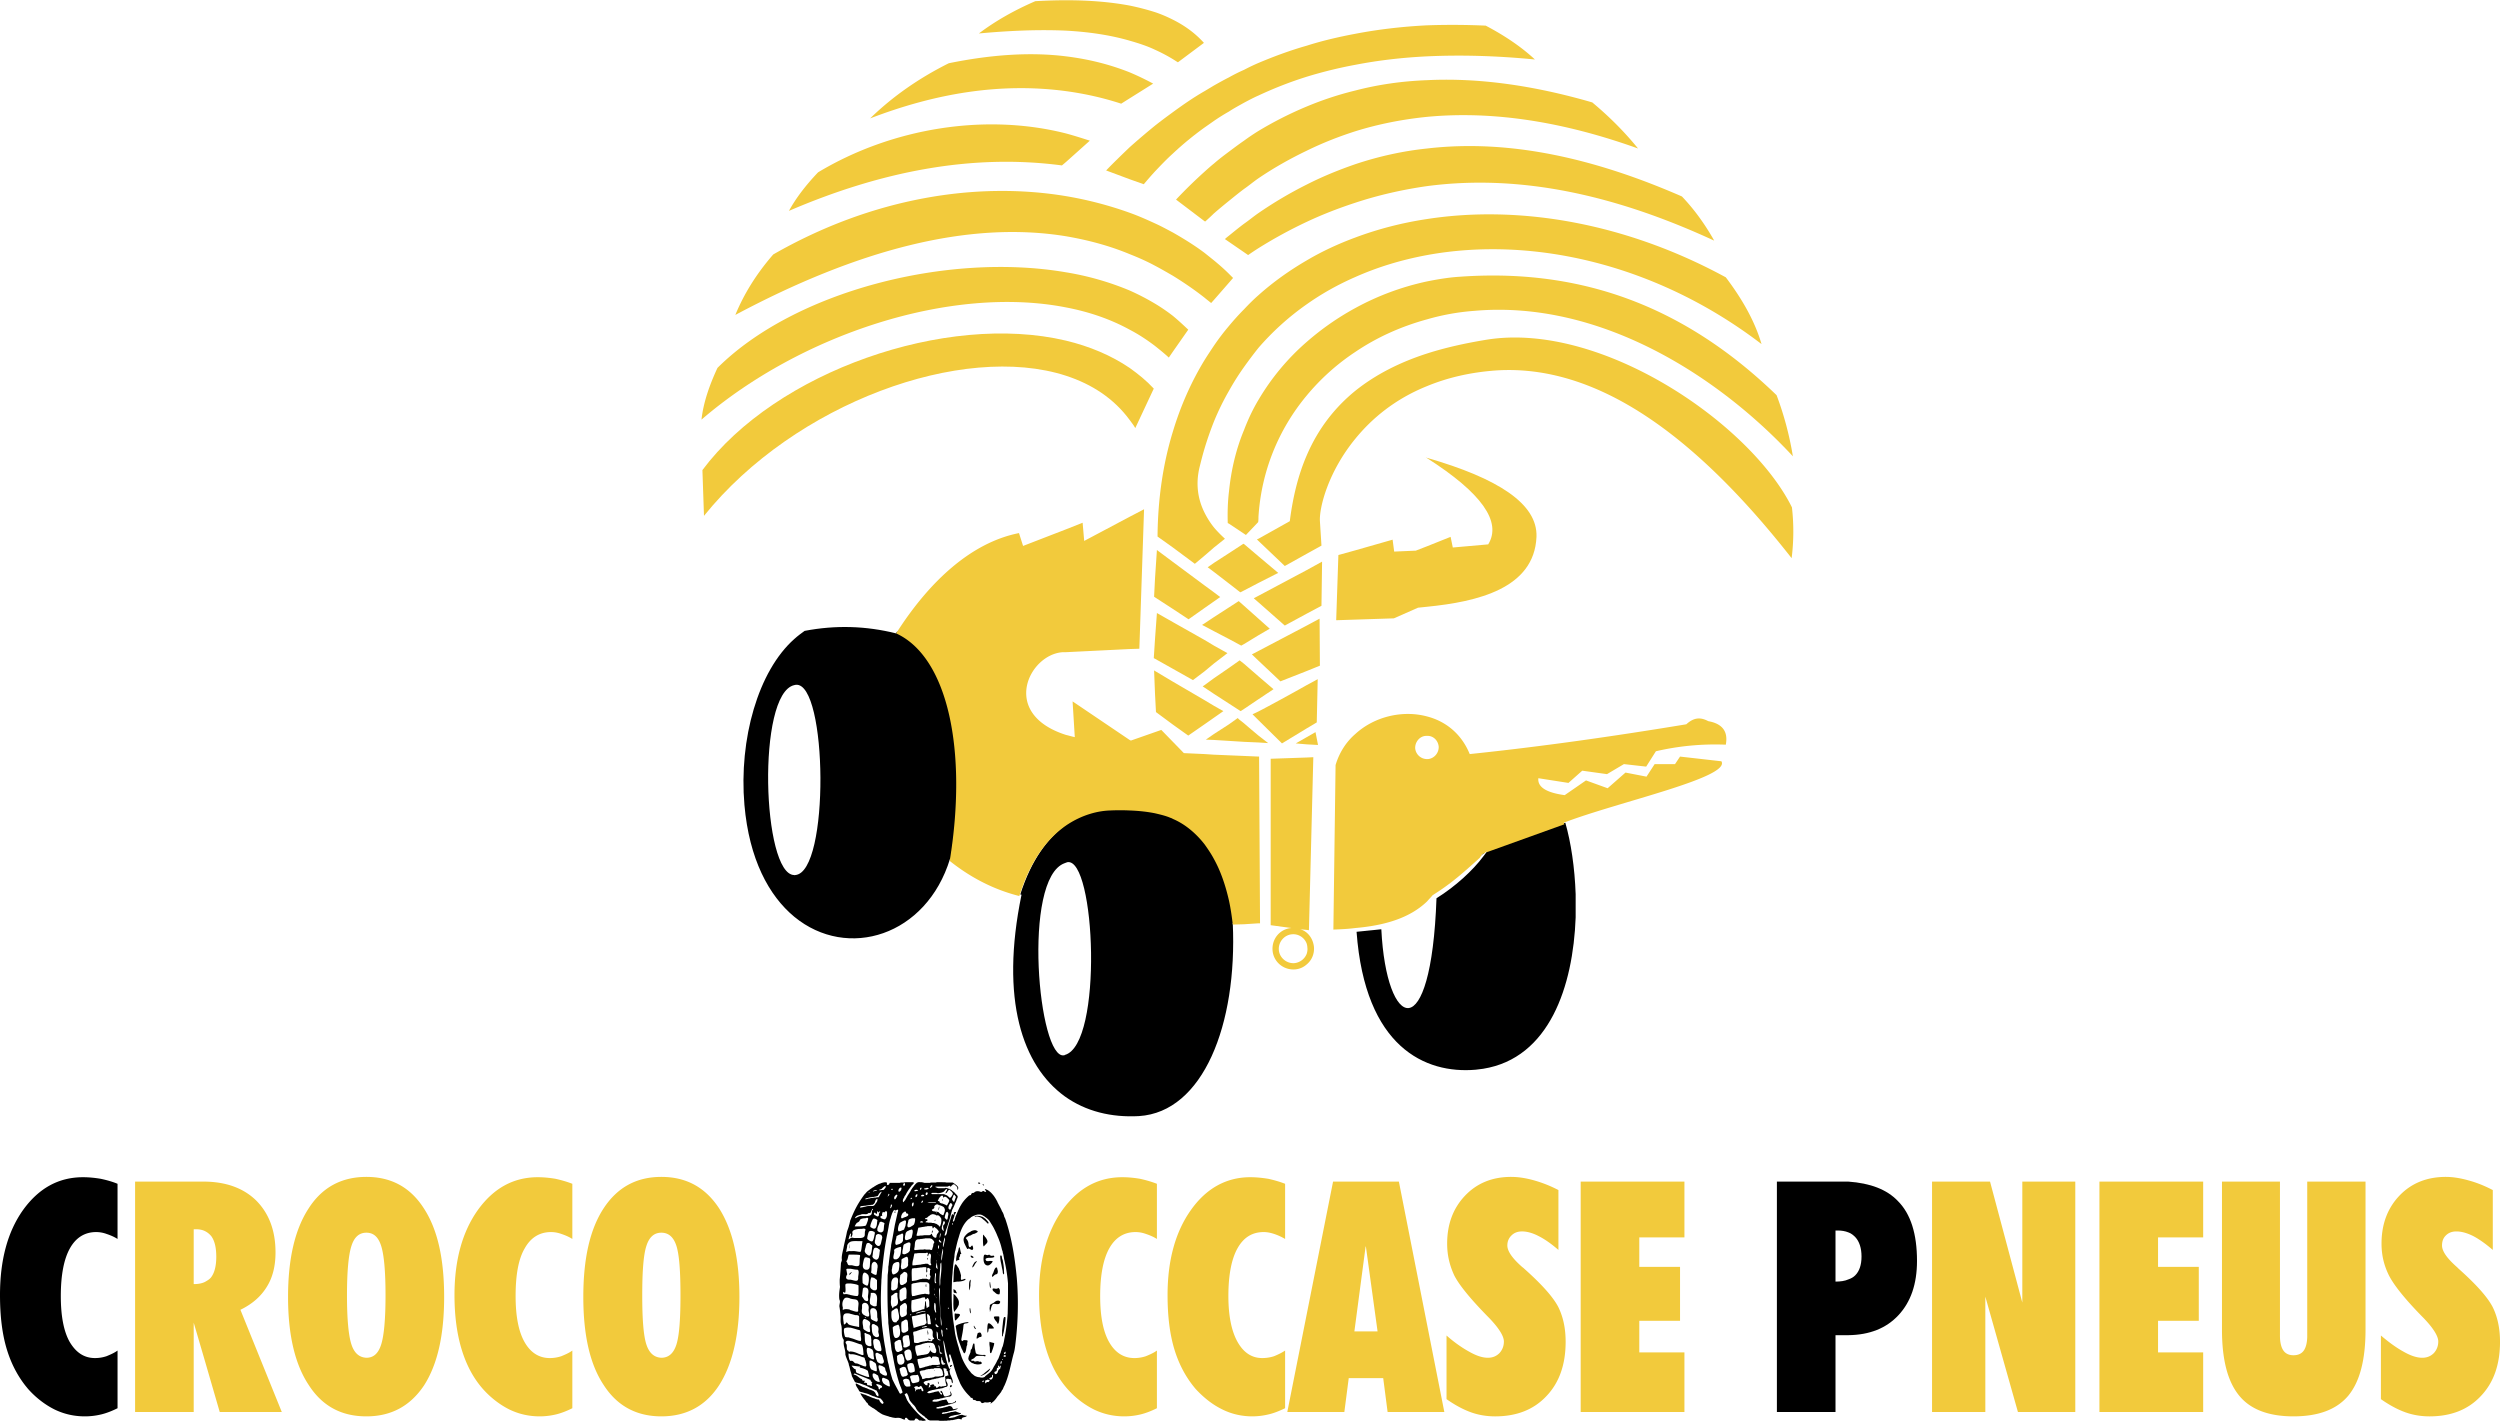 <svg xmlns="http://www.w3.org/2000/svg" width="2500" height="1421" viewBox="0 0 574.271 326.303"><path d="M435.96 275.832c-2.521-2.664-6.336-4.105-11.376-4.465h-16.416v52.92h13.464v-17.641h2.952c4.896-.07 8.712-1.584 11.521-4.607 2.808-3.023 4.247-7.127 4.247-12.455 0-6.193-1.44-10.801-4.392-13.752zm-9.792 17.063c-.433.434-.937.721-1.584.938-.792.359-1.8.504-2.952.504V282.6h.504c.936 0 1.728.145 2.448.432.647.217 1.151.648 1.584 1.08.937 1.008 1.439 2.52 1.439 4.465 0 1.943-.503 3.382-1.439 4.318z"/><path fill="#f2ca3c" d="M464.544 299.16l-7.416-27.793h-13.32v52.92h12.24v-26.496l7.488 26.496h13.176v-52.92h-12.168v27.793zM482.256 324.287h23.832v-13.68H495.72v-7.271h9.361v-12.385h-9.361v-6.767h10.368v-12.817h-23.832v52.92zM572.544 300.096c-1.225-2.305-3.816-5.184-7.776-8.713l-.36-.359c-2.303-2.016-3.455-3.672-3.455-4.969 0-1.008.287-1.727.863-2.303.648-.648 1.44-.938 2.448-.938 1.153 0 2.448.361 3.888 1.08 1.369.721 2.881 1.801 4.465 3.168V273.31c-1.944-1.008-3.744-1.727-5.615-2.23-1.801-.504-3.529-.793-5.186-.793-4.318 0-7.92 1.439-10.655 4.32-2.736 2.879-4.104 6.553-4.104 11.016 0 2.664.576 5.041 1.729 7.344 1.151 2.232 3.672 5.4 7.703 9.504l.145.145c2.304 2.377 3.456 4.248 3.456 5.473 0 1.08-.36 1.943-1.007 2.664-.722.719-1.584 1.08-2.664 1.08-1.226 0-2.594-.434-4.249-1.369-1.584-.863-3.312-2.088-5.256-3.744v14.617c1.943 1.367 3.815 2.375 5.615 3.023 1.801.648 3.673.936 5.544.936 4.896 0 8.857-1.512 11.809-4.68 2.953-3.096 4.392-7.271 4.392-12.455-.003-3.099-.579-5.763-1.73-8.065zM529.992 306.791c0 1.512-.288 2.664-.792 3.385-.505.719-1.297 1.08-2.377 1.08-1.008 0-1.8-.361-2.303-1.08-.505-.721-.793-1.873-.793-3.385v-35.424h-13.32v33.984c0 6.912 1.297 11.951 3.961 15.191 2.592 3.168 6.768 4.752 12.455 4.752 5.761 0 9.937-1.584 12.601-4.752 2.664-3.24 3.96-8.279 3.96-15.191v-33.984h-13.392v35.424zM287.208 270.359c-5.472 0-10.08 2.52-13.608 7.488-3.599 5.039-5.4 11.592-5.4 19.584 0 4.824.504 9 1.584 12.527s2.736 6.553 4.896 9.072c1.872 2.016 3.888 3.6 6.121 4.68 2.16 1.08 4.536 1.584 6.839 1.584a16.04 16.04 0 0 0 3.672-.432c1.296-.287 2.521-.793 3.889-1.439v-13.248c-.864.576-1.656.936-2.521 1.295-.864.289-1.8.432-2.736.432-2.447 0-4.319-1.295-5.687-3.742-1.368-2.449-2.088-5.977-2.088-10.514 0-4.824.72-8.496 2.088-10.943 1.368-2.447 3.312-3.744 6.047-3.744.72 0 1.512.145 2.376.432.864.289 1.656.648 2.521 1.152v-12.672c-1.297-.504-2.593-.863-3.889-1.152-1.369-.215-2.736-.36-4.104-.36zM257.832 270.359c-5.615 0-10.152 2.52-13.752 7.488-3.6 5.039-5.4 11.592-5.4 19.584 0 4.824.576 9 1.656 12.527 1.08 3.527 2.665 6.553 4.896 9.072 1.8 2.016 3.888 3.6 6.048 4.68 2.232 1.08 4.536 1.584 6.984 1.584a16.04 16.04 0 0 0 3.672-.432c1.224-.287 2.52-.793 3.816-1.439v-13.248c-.792.576-1.656.936-2.52 1.295a8.235 8.235 0 0 1-2.664.432c-2.52 0-4.464-1.295-5.832-3.742-1.368-2.449-2.016-5.977-2.016-10.514 0-4.824.72-8.496 2.088-10.943 1.368-2.447 3.384-3.744 6.048-3.744.792 0 1.584.145 2.376.432.864.289 1.728.648 2.52 1.152v-12.672c-1.296-.504-2.592-.863-3.888-1.152-1.296-.215-2.664-.36-4.032-.36zM313.775 271.367h-7.56l-10.512 52.92h13.104l1.008-7.775h7.92l1.009 7.775h13.031l-10.439-52.92h-7.561zm0 34.416h-2.664l2.593-19.584.071.217 2.664 19.367h-2.664zM350.136 291.383a2.75 2.75 0 0 0-.432-.359c-2.305-2.016-3.455-3.672-3.455-4.969 0-1.008.358-1.727.935-2.303.649-.648 1.44-.938 2.448-.938 1.152 0 2.449.361 3.816 1.08 1.439.721 2.951 1.801 4.535 3.168V273.31a29.241 29.241 0 0 0-5.615-2.23c-1.801-.504-3.528-.793-5.257-.793-4.319 0-7.848 1.439-10.584 4.32-2.735 2.879-4.104 6.553-4.104 11.016 0 2.664.577 5.041 1.657 7.344 1.15 2.232 3.742 5.4 7.774 9.504l.146.145c2.303 2.377 3.455 4.248 3.455 5.473 0 1.08-.359 1.943-1.008 2.664-.721.719-1.585 1.08-2.664 1.08-1.225 0-2.593-.434-4.248-1.369-1.584-.863-3.385-2.088-5.257-3.744v14.617c1.944 1.367 3.817 2.375 5.616 3.023 1.8.648 3.672.936 5.544.936 4.896 0 8.856-1.512 11.81-4.68 2.951-3.096 4.391-7.271 4.391-12.455 0-3.098-.576-5.762-1.728-8.064-1.223-2.306-3.814-5.185-7.775-8.714zM386.928 284.184v-12.817h-23.831v52.92h23.831v-13.68H376.56v-7.271h9.36v-12.385h-9.36v-6.767h10.368z"/><path d="M27 323.424c-1.296.646-2.592 1.152-3.816 1.439a16.037 16.037 0 0 1-3.671.432c-2.448 0-4.752-.504-6.984-1.584-2.16-1.08-4.248-2.664-6.048-4.68-2.16-2.52-3.816-5.545-4.896-9.072C.504 306.432 0 302.256 0 297.432c0-7.992 1.729-14.545 5.328-19.584 3.601-4.969 8.136-7.488 13.752-7.488 1.368 0 2.736.145 4.032.359 1.368.289 2.664.648 3.888 1.152v12.672c-.792-.504-1.655-.863-2.52-1.152a6.936 6.936 0 0 0-2.376-.432c-2.664 0-4.68 1.297-6.048 3.744-1.368 2.447-2.087 6.119-2.087 10.943 0 4.537.647 8.064 2.016 10.514 1.44 2.447 3.312 3.742 5.832 3.742.936 0 1.8-.143 2.664-.432.864-.359 1.728-.719 2.52-1.295v13.249H27z"/><path d="M61.272 295.559c1.368-2.16 2.016-4.824 2.016-7.92 0-5.039-1.512-9-4.464-11.951-2.88-2.809-6.84-4.248-11.736-4.32H31.032v52.92h13.464v-20.52l2.592 8.855 3.384 11.664h14.256l-9.504-23.473c2.665-1.294 4.68-3.023 6.048-5.255zm-12.816-2.161c-.36.434-.863.721-1.368 1.008-.72.361-1.584.506-2.592.506V282.31H45c.792 0 1.513.145 2.088.434.576.287 1.008.646 1.44 1.15.792 1.08 1.152 2.664 1.152 4.752 0 2.161-.432 3.745-1.224 4.752zM165.168 277.486c-3.168-4.822-7.56-7.199-13.248-7.199s-10.08 2.377-13.248 7.199c-3.168 4.824-4.68 11.594-4.68 20.377 0 8.713 1.512 15.48 4.68 20.232 3.096 4.824 7.56 7.199 13.248 7.199s10.152-2.375 13.248-7.127c3.096-4.824 4.68-11.592 4.68-20.305 0-8.782-1.584-15.551-4.68-20.376zm-9.792 31.321c-.648 2.016-1.8 3.025-3.456 3.025-1.656-.072-2.808-1.08-3.456-3.098-.648-2.016-.936-5.76-.936-11.23 0-5.545.288-9.289.936-11.305.648-2.088 1.8-3.096 3.456-3.096s2.808 1.008 3.456 3.023.936 5.76.936 11.377c0 5.544-.288 9.288-.936 11.304zM123.553 270.359c-5.616 0-10.152 2.52-13.752 7.488-3.601 5.039-5.4 11.592-5.4 19.584 0 4.824.576 9 1.656 12.527 1.081 3.527 2.665 6.553 4.896 9.072 1.8 2.016 3.888 3.6 6.048 4.68 2.232 1.08 4.536 1.584 6.984 1.584 1.224 0 2.448-.145 3.672-.432s2.52-.793 3.816-1.439v-13.248c-.792.576-1.656.936-2.52 1.295a8.235 8.235 0 0 1-2.664.432c-2.52 0-4.464-1.295-5.832-3.742-1.368-2.449-2.016-5.977-2.016-10.514 0-4.824.648-8.496 2.088-10.943 1.368-2.447 3.384-3.744 6.048-3.744.792 0 1.584.145 2.376.432.864.289 1.728.648 2.52 1.152v-12.672c-1.296-.504-2.592-.863-3.888-1.152-1.297-.215-2.665-.36-4.032-.36zM84.168 270.287c-5.688 0-10.152 2.377-13.248 7.199-3.168 4.824-4.752 11.594-4.752 20.377 0 8.713 1.584 15.48 4.752 20.232 3.096 4.824 7.488 7.199 13.248 7.199 5.688 0 10.08-2.375 13.248-7.127 3.097-4.824 4.608-11.592 4.608-20.305 0-8.783-1.512-15.553-4.68-20.377-3.096-4.821-7.488-7.198-13.176-7.198zm3.385 38.52c-.648 2.016-1.729 3.025-3.384 3.025-1.656-.072-2.808-1.08-3.456-3.098-.648-2.016-1.008-5.76-1.008-11.23 0-5.545.36-9.289 1.008-11.305.648-2.088 1.8-3.096 3.456-3.096s2.736 1.008 3.384 3.023c.647 2.016 1.007 5.76 1.007 11.377 0 5.544-.36 9.288-1.007 11.304z" fill="#f2ca3c"/><path d="M226.296 315.215c-.144.145-.288.217-.432.361-.216.143-.432.287-.72.432.216 0 .504-.072.72-.217.145-.072.288-.145.432-.215.432-.289.864-.648 1.08-1.01 0-.07.072-.143.072-.215v-.072l-.072.072-1.08.864zM216.504 275.688l.072-.145-.072-.145v.072c-.144.072-.144.145-.072.289l.072-.071zM215.784 277.199v-.145c-.072.072-.216.432-.216.648-.072.072-.072.145-.072.217l.072-.072c.144-.072.216-.503.216-.648zM221.904 307.799c-.36 0-.576-.145-.792.217-.288-.072-.288-.289-.288-.432.216-1.08.432-2.16.504-3.24.072-.576.792-.289 1.152-.576v-.072c-.288-.145-1.44.145-2.232.432-.432.145-.72.359-.72.432.216 1.08.288 2.16.648 3.24l.072.145v.072l.648 1.729c.216.287.36.863.576 1.078.432-.07.504-1.295.576-1.654.072-.145.144-.289.144-.434-.144-.433.432-.937-.288-.937zM227.448 308.23l-.072-.07h-.072c-.072.432 0 .936.072 1.367v.217c0 .359 0 .719.072 1.008.288.07.288-.072.36-.289.216-.504.36-1.008.504-1.512 0-.145.072-.287.072-.359s0-.072-.072-.145c-.215-.072-.648-.144-.864-.217zM220.248 302.471c.072-.143.144-.215.216-.287.144-.289 0-.361-.216-.432-.216-.072-.504 0-.648-.072-.072 0-.144-.072-.216 0h-.072c-.072.143 0 1.439.072 1.584h.072c.288-.145.504-.504.792-.793zM219.168 294.479c.072-.072.144-.072.216-.072.288-.07.576-.07.864-.07.648-.072 1.368-.145 1.584-.576-.288-.217-.72.287-1.08.143-.072-.287 0-.719 0-1.008-.072-.432-.288-1.008-.504-1.584-.216-.359-.432-.646-.576-.863l-.216-.072h-.072c-.36 1.152-.288 2.447-.36 3.672 0 .145-.072.289 0 .432h.144v-.002zM220.248 289.367c.072 0 .144-.072.144-.217 0-.07-.072-.143-.144-.215.144-.217.216-.217.288-.504v-.361l.216-.07.072-.072c-.216-.432-.216-.936-.36-1.369l-.072-.143c-.072.07-.144.143-.144.215-.072.217-.072.432-.144.648-.288.721-.576 1.656-.432 2.447.072-.287.36-.287.576-.359zM225.144 312.695c-.072 0-.144.072-.215.072-.36-.359-.721 0-1.008-.072-.072 0-.144-.072-.216-.145-.144-.072-.288 0-.432 0-.072-.072-.144-.072-.216-.143v-.072c.072-.072.144-.072.216-.145.288-.145.504-.217.648-.432l.144-.145c.144-.217.504-.217.864-.217h.936c.145.072.288.145.432.072.072 0 .144 0 .144-.072 0-.07-.072-.143-.144-.143-.144-.145-.288-.072-.432-.072 0 0-.071.072-.144 0-.216 0-.503 0-.792-.072-.36-.072-.721-.145-.792-.432l-.216-1.08c0-.289-.072-.576-.072-.865-.072-.143 0-.143-.144-.215-.288.145-.288.719-.432 1.08v.072c-.072.143-.216.287-.288.359 0 .217-.072.432-.072.576-.144.287-.216.576-.36.863-.072.145-.072.217-.072.289-.072.215-.072.359 0 .504.072.215.216.359.432.504.072.072.216.145.36.287.144 0 .288.072.432.145.072.072.144.072.216.072.288.072.648.145 1.008.072.288 0 .503-.072.647-.289-.072-.139-.288-.356-.432-.356zM220.248 299.664v-.217c.072-.217 0-.432 0-.648-.144-.504-.504-.936-.864-1.367-.072-.072-.144-.145-.216-.145l-.144-.145v.576c0 1.152-.144 2.449.144 3.529h.072c.072-.072.144-.145.144-.217.36-.358.648-.862.864-1.366zM229.104 302.328c-.288 0-.648 0-.792.07v.217c.072.359.576.936.72 1.08 0 .072.072.145.072.217.072.07.072.143.144.143.288-.287.36-1.295.288-1.656-.072-.071-.216-.071-.432-.071zM219.024 296.062c0 .145 0 .648.072.793.072.072.216.072.288.072.216.072.36.143.432.072l-.36-.721h-.072c-.072-.071-.216-.143-.36-.216z"/><path d="M233.568 293.543c-.432-4.607-1.152-9.287-2.664-13.68l-.216-.432a4.133 4.133 0 0 0-.36-1.008c-.072-.072-.072-.145-.144-.217-.072-.145-.144-.359-.216-.504-.288-.576-.576-1.08-.864-1.656 0-.072 0-.145-.072-.145-.144-.359-.432-.791-.72-1.223-.288-.361-.576-.721-.936-1.008-.36-.289-.72-.504-1.08-.576h-.072c0 .072.072.143.072.215l.216.217v.145c-.072 0-.144.072-.216.072-.144 0-.144-.145-.36-.217h-.072c-.071.072-.144.072-.288.072l-.072.145c-.216 0-.432-.072-.576-.145h-.072c-.432-.072-.648 0-.936.145-.072.07-.144.143-.216.215-.216 0-.288 0-.432.072-.072.072-.216.145-.216.432h-.144c-.144.072-.216 0-.432.217-.648.576-1.224 1.223-1.656 1.943-.216.359-.432.721-.576 1.08-.288.576-.504 1.152-.792 1.801 0 .072 0 .143-.072.215-.072.361-.144.793-.504.865 0-.434.288-.938.36-1.369 0-.145.072-.287.144-.432.144-.145.216-.287.216-.432h-.216c-.36.072-.288.145-.288.576l-.072.074-.216-.145h-.072l-.072.072c-.216.576-.36 1.223-.576 1.799-.072.145-.072.289-.144.434-.072.359-.216.719-.288 1.078-.072.217-.072.576-.144.865-.072.359-.216.648-.503.719v-.07-.217c.144-.504.288-1.08.503-1.584.144-.432.289-.936.432-1.367 0 0 0-.072.072-.072 0-.145.072-.289.072-.361.216-.719.36-1.367.576-2.088 0-.07.072-.143.072-.287l.072-.072c.216-.432.432-.863.576-1.297.144-.287.288-.574.36-.863.288-.721.432-.721-.144-1.295l-.216-.217c-.144-.217-.36-.359-.576-.504l-.144-.145c-.216-.145-.36-.215-.576-.359h-.144c-.144-.072-.288-.145-.432-.145-.072 0-.144-.072-.216-.072-.072 0-.144 0-.288.072h-1.44c-.144 0-.288-.072-.432-.145-.072 0-.144-.07-.216-.07 0 0 0-.072-.072-.072l.072-.072H217.655c.145-.072.216-.072.288-.145.072 0 .072-.072.144-.072l.216.217c.144 0 .216-.145.36-.289.072 0 .072-.07.144-.143.144-.072.289-.145.432-.072l.144.145c.36.287.72.574.432 1.078h.072c.576-.432 0-.936-.504-1.295-.072-.072-.216-.145-.288-.217-.145-.072-.216-.143-.289-.143h-1.296c-.216 0-.36-.072-.503-.072H215.135c-.072.072-.144.072-.216.072h-.792c-.144 0-.36 0-.504.07H212.327c-.144-.07-.36-.07-.504-.143h-.36c-.36-.072-.648 0-.864.143-.072 0-.072 0-.072.072-.36.289-.576.648-.864 1.008-.144.145-.216.361-.36.504l-.216.434c-.216.359-.432.646-.648 1.008-.144.287-.288.504-.432.791-.072.072-.072.145-.145.217l-.144.145a1.001 1.001 0 0 1-.216.287c-.216-.287-.072-.648.072-.936a.548.548 0 0 0 .144-.289c.073-.143.144-.287.289-.432.144-.287.288-.576.432-.791.216-.361.432-.648.648-.938.072-.07.144-.215.216-.287.072-.072.072-.072.072-.145.072-.072.216-.143.288-.287.144-.145.288-.289.288-.361l-.072-.07c-.072 0-.144-.072-.216-.072h-1.656c-.072 0-.216 0-.289.072h-.721c-.144 0-.216.07-.36.07h-2.232c-.144.217-.144.361-.288.434-.072 0-.144.072-.216.072-.288-.145-.144-.217-.144-.506-.216-.215-.648-.143-1.152 0-.072 0-.144.072-.216.072-.144.072-.288.145-.432.145l-.432.217c-.072.072-.144.072-.288.143-.072.072-.216.145-.288.217h-.072c-.072.072-.144.072-.144.145-.144.072-.216.072-.288.143-.288.217-.576.361-.792.576-.36.217-.647.504-.863.793l-.217.215a26.549 26.549 0 0 0-1.224 1.801c-.719 1.152-1.296 2.377-1.8 3.6a3.414 3.414 0 0 1-.216.504c-.072.289-.144.576-.216.938 0 0 0 .07-.072.143-.072.576-.36 1.08-.504 1.656-.216 1.225-.576 2.447-.792 3.672-.144.721-.504 1.945-.36 2.664 0 .289-.144.504-.216.793-.072 1.295-.144 2.52-.288 3.814 0 .576 0 1.08.072 1.656-.144.938-.288 1.873-.144 2.881.288.576 0 .936 0 1.584.144.791.216 1.584.288 2.375 0 .793-.072 1.225.144 1.945.288 1.152-.144 2.375.576 3.383 0 .361-.072.721 0 1.08.072.721.432 1.441.36 2.232.144.721.577 1.512.792 2.232 0 .215.072.359.144.576.072.287.144.576.216.936.144.432.288.863.36 1.297.216.359.36.719.576 1.08.144.432.504.359.936.504h.144c.504.143.936.359 1.441.504l.863.432c.216.145.504.215.792.359.072.072.145.072.288.145.072 0 .144.072.216.072a.544.544 0 0 0 .288.143h.072c.072.072.144.217.216.361.216.287.36.719.216 1.008-.072 0-.144-.072-.216-.072-.072-.072-.144-.145-.288-.287-.072-.217-.144-.434-.288-.576l-.216-.217c-.144-.072-.216-.145-.288-.145a3.554 3.554 0 0 0-.792-.287c-.288-.145-.576-.289-.863-.359-.145-.072-.289-.145-.433-.145-.36-.145-.648-.361-1.008-.504-.216-.145-.432-.217-.648-.361l-.144.072c0 .576.576 1.08.792 1.656.216.217.36.217.72.289.216.07.432.143.721.215.287.072.575.145.863.289.288.143.504.215.792.359.072 0 .145.072.288.072.072 0 .144.072.216.072.072.072.216.072.288.143.144 0 .216.072.288.072.144.072.288.072.432.145h.216l.216.217.216.215c.144.217.288.432.36.576-.072.289-.216.289-.36.289l-.216-.217a1.608 1.608 0 0 1-.288-.359c-.072-.145-.072-.217-.144-.289 0-.072-.072-.072-.144-.143h-.288c-.072-.072-.144-.072-.288-.072-.072-.072-.216-.072-.288-.145-.072 0-.144-.072-.216-.072-.144 0-.216-.072-.288-.072-.288-.145-.576-.215-.792-.359-.288-.072-.576-.217-.863-.359-.145 0-.217-.072-.289-.072-.288-.072-.576-.217-.864-.289v.072c.289.576.72 1.152 1.153 1.656.071.145.144.217.216.359.359.217.288.289.503.648 0 0 .072.072.144.072.216.217.504.359.792.576.072 0 .145.072.288.145.072.07.144.07.216.143.072.072.216.145.288.217.144.072.216.145.288.215.144.145.288.217.432.289.144.145.288.217.432.287.072.072.144.072.216.145.504.217 1.008.359 1.512.504.144.072.36.145.576.145.072.072.144.072.216.072.072 0 .144.072.216.072.144 0 .288 0 .432.07.36 0 .72-.07 1.08 0 .144 0 .216.072.36.072.072.072.145.072.145.072.072.072.072.072.144.072.144.072.288.145.432.145.073 0 .144 0 .216-.072l-.072-.217c.072-.072.072-.072.145-.072.071-.07.144-.07.288 0l.144.145c.216.289.36.361.648.432h.72c.216 0 .289 0 .36-.287.144-.145.216-.217.36-.145.216 0 .432.289.648.432h.288c.144 0 .216 0 .36.072h.504c.144-.072.288-.072.36-.072-.072-.143-.216-.287-.36-.359s-.288-.217-.36-.287c-.072 0-.072 0-.144-.072-.144-.072-.216-.217-.36-.289-.288-.287-.648-.576-.936-.936-.288-.287-.576-.648-.864-.936-.071-.145-.216-.289-.36-.432-.072-.145-.144-.217-.216-.361-.216-.215-.36-.432-.504-.646 0-.072-.072-.145-.144-.217-.144-.287-.288-.648-.432-1.008l-.216-.432c.071-.072.144-.145.216-.145.071-.072.144-.145.288-.145.072.072.144.145.144.217.288.432.36 1.008.504 1.367.072.072.072.145.144.217.072.072.144.215.216.287.144.145.289.289.36.432.288.217.504.506.72.865 0 .072.072.145.144.287.216.361.576.721.936 1.008.144.072.288.217.36.289.144.145.36.215.504.359.072 0 .072.072.144.145.072.072.144.145.216.215.072 0 .072 0 .144.072l.216.217c.144.145.288.217.432.217l.072.07h2.016c.144.072.288.072.432.072H217.51c.144-.072.289-.072.432-.072h.288c.144-.07.288-.07.432-.07h.144c.216-.072.432-.072.576-.145.144 0 .288-.072.432-.072.144-.072.288-.072.432-.072.144 0 .36.072.648.145 0-.721.864-.361 1.224-.865h-.072c-.36 0-.648-.07-1.008-.215-.288 0-.576.072-.792.145-.288.143-.576.215-.864.359-.144.072-.36.072-.576.145h-.144c-.216.07-.36.07-.576.07-.072 0-.072-.07-.144-.07l-.072-.072h.072c.072-.072.072-.072.144-.072.144-.145.36-.217.576-.289h.144c.216-.07.432-.143.576-.143.288-.072.576-.072.792-.145h.072c.216-.072.36-.072.504-.287l-.072-.072c-.216 0-.36 0-.432-.072-.288-.072-.504-.217-.792-.289h-.072c-.144.072-.36.072-.576.145h-.144c-.216 0-.36.072-.576.145h-.144c-.144.072-.288.072-.432.145-.144 0-.288.07-.503.07-.145.072-.36.072-.504.072h-.144c0-.215.072-.215.144-.287 0 0 .072-.072.144-.072h.36c.144-.072.288-.072.503-.072.072-.072.144-.072.289-.072.071-.072.071-.072.144-.072.072 0 .072 0 .144-.072.144 0 .36-.07.576-.07.072 0 .072 0 .144-.072.216 0 .432-.072.576-.145.288-.072.504-.145.648-.287-.216-.072-.432.07-.648.07-.216.072-.36.145-.504-.07-.072-.072-.072-.145-.072-.145-.072-.072-.072-.145-.144-.217a.821.821 0 0 0-.576-.215h-.144c-.144.072-.288.143-.432.143-.144.072-.288.072-.432.145h-.071c-.145 0-.289.072-.504.145-.144 0-.36.072-.504.072-.144 0-.288.072-.432.072-.216 0-.36 0-.432-.072h-.072v-.145h.072c.144-.145.216-.145.432-.145 0 0 .072 0 .144-.072H216c.145-.07.288-.07.504-.143.144 0 .36-.072.504-.072.144-.072.288-.145.503-.145.144-.072.289-.072.432-.145h.144c.216-.072.36-.143.576-.215h.144c.216-.072.432-.145.576-.217s.216-.145.216-.215l-.072-.217-.144.145c0 .072-.072.143-.144.215-.144 0-.288.072-.432.145h-.144c-.216.072-.432.072-.576.072H217.871c-.071-.145-.071-.145-.144-.289-.144-.143-.144-.215-.216-.359-.072-.072-.072-.145-.144-.215l-.359.07-.36.072h-.144c-.216.072-.36.072-.504.145-.144 0-.288.072-.432.145-.144 0-.288.072-.432.072h-.504c-.145 0-.289 0-.433-.072-.072-.217.216-.361.433-.432h.504c0-.072.072-.072.072-.072h.36c.144-.072.288-.072.432-.145.145 0 .288-.072.504-.072.144-.072.36-.145.504-.145.144-.072.288-.072.503-.143.144 0 .289-.072.432-.072h.144c.36-.072.648-.289.432-.793-.072-.145-.144-.359-.288-.432 0 .217.144.432.144.721a.993.993 0 0 1-.288.215c-.072 0-.072 0-.144.072-.144 0-.288.072-.432.145-.216 0-.36 0-.503.072v-.072c-.289-.145-.36-.576-.504-.865a.744.744 0 0 0-.36-.432c-.216.289-.072.432.216.576.072.217 0 .289-.144.361l-.217-.217c-.144-.217-.216-.359-.36-.576h-.072c-.144 0-.288 0-.432.072h-.216c-.072.072-.144.072-.144.072h-.144c-.145.072-.289.143-.504.143-.144.072-.36.072-.504.145h-.144c-.144 0-.288 0-.432-.072h-.072c.072-.072.072-.072.072-.143.072-.072.144-.145.288-.217.072-.072.144-.072.144-.072.072 0 .072 0 .144-.072.144 0 .36-.072.504-.143.216 0 .36-.072.504-.072.071 0 .071 0 .144-.072h.144c.072 0 .144 0 .216-.072.144 0 .289 0 .432-.072.144 0 .288 0 .432-.072.145 0 .36-.072.504-.072.144-.07.36-.143.504-.215.144-.072.359-.072.503-.145 0-.072.072-.072.072-.072.216-.215.072-.648-.072-.936-.072-.145-.144-.217-.144-.287-.072-.289 0-.434.144-.506h.432c.072 0 .072.072.144.072h.216c.36.145.216.504.36.793 0 .072.072.145.144.145.072-.217.072-.434 0-.721-.072-.145-.072-.289-.144-.432-.144-.289-.216-.576-.36-.793-.144-.648-.36-1.008.144-1.512-.144.072-.216.145-.36.145l-.072-.072c0-.072-.072-.145-.072-.217-.144-.432-.36-.863-.432-1.295-.216-.648-.36-1.369-.503-2.16-.072-.721-.216-1.512-.289-2.232v-.504l.073.072c.071.287.144.648.216.936.144.721.288 1.512.503 2.232l.216.863c.072.289.072.721.216 1.008.072.072.072.145.144.217-.072-.145-.072-.145-.072-.287l.072-.072c.288-.361.072-.432.072-.865 0-.072-.072-.143-.072-.215-.072-.289-.144-.504 0-.648 0-.072.072-.072.144-.072l.072.072c.144.359.216.721.36 1.08.072.145.072.287.144.432.216.721.36 1.369.576 2.016.288.793.504 1.584.864 2.305.072.217.216.504.288.721a10.474 10.474 0 0 0 1.944 2.734l.432.434v.07c.144.145.216.145.36.145h.072c.144.145.072.289.216.432.144.072.216 0 .36.072.072 0 .144 0 .216.072.216.217.504.145.792.145.071 0 .215.072.359.145.144.359.36.359.576.287.145-.072.216-.072.36-.145h.072c.432.072.72.072 1.08-.072h.144l.144.072-.144.217.072.072c.288-.217.504-.361.72-.576a5.47 5.47 0 0 0 .792-1.008c.144-.145.288-.361.432-.504.144-.217.288-.361.432-.576l.216-.432.144-.145c.144-.289.216-.576.36-.793 1.152-2.447 1.512-5.184 2.232-7.703.144-.504.216-1.08.288-1.584.651-5.119.795-10.377.363-15.488zm-26.064-21.6c.072-.145.144-.217.216-.217.073 0 .144 0 .144.072.072.289 0 .432-.144.504s-.36-.072-.216-.359zm9.505 9c0 .145-.072.217-.216.359-.289.217-.073.936 0 1.297v.072c-.145 0-.217-.072-.289-.217-.288-.287-.144-.721 0-1.152.072-.287.144-.576.216-.791l.073-.072c.144 0 .216.145.216.215.071.073.071.217 0 .289zm-.792 24.553l.071-.145h.072c.072.072.072.215.144.359v.576c0 .217.144.504.072.721h-.072v-.072c-.216-.359-.287-1.08-.287-1.439zm-10.657-18.648c.216-.145.576-.289.792-.361.144 0 .216-.07.288-.07.216-.072.289-.072.36.07v.506c-.071.574-.071 1.15-.36 1.584-.144.287-.36.504-.72.646h-.36c-.72-.072-.072-1.367-.144-1.871-.072-.217 0-.36.144-.504zm4.968-2.088c.072-.072.216-.145.432-.145.144 0 .36 0 .504-.072h.36c.144-.072.288-.072.432-.072h.072c.072-.072.216-.072.36-.072h.936c.144.072.36.072.504.217l.216.217c.144.143.36.432.216.646-.216.217-.144.504-.216.793-.072.145-.144.432-.216.648 0 .072 0 .143-.072.143h-.144c-.144 0-.216 0-.288-.07H212.688c-.144-.072-.216-.072-.36-.072-.216.072-.36.072-.504.072h-.36c-.288 0-.648.07-.936.07h-.072c-.648.145-.432-.215-.359-.719.071-.504 0-1.297.431-1.584zm0-10.442l.072-.07h.072c.144.143 0 .504-.144.646-.072 0-.072 0-.144.072-.216-.214-.072-.503.144-.648zm4.608 15.336V289.512c0-.072 0-.217.072 0l-.046.326.23 1.666c-.074-.094-.16-.17-.255-.266-.072-.07-.144-.143-.144-.287l.144-.936.025-.178-.026-.183zm-2.304-9.646h-.144-.144l-.072-.145c.072-.072.144-.072.216-.145h.144c.072-.072.144-.072.216-.143.144-.145.288-.289.432-.361.072 0 .072-.072.144-.072 0-.072.072-.072.144-.143.144-.072.216-.072.36-.145.216 0 .36 0 .504.072h.144s.072.072.144.072l.072.07.144.072h.072c.144-.072.217 0 .36 0 .144.072.288.217.432.361.072.143.145.287.217.359.071.504 0 1.152-.217 1.656 0 .072-.071.145-.144.215-.144-.143-.216-.215-.288-.359a1.544 1.544 0 0 1-.432-.287c-.072 0-.144 0-.216-.072-.072 0-.144 0-.144-.072h-.144c-.145-.072-.289-.072-.504-.072-.144-.072-.36-.072-.504-.072h-.504l-.072-.072c-.072 0-.144.072-.216 0H212.616c0-.143.072-.143.072-.215.072 0 .072-.072.144-.072s.144-.072.216-.145v-.145c0-.068-.144-.14-.216-.14zm-.144-6.049c.072-.072.072-.072.144-.072v-.072c.072 0 .144 0 .216.072.072.072.072.289 0 .361-.072.143-.144.215-.216.215h-.144a.615.615 0 0 1 0-.504zm1.945 3.023l.144-.143.072-.072.072-.072c.072 0 .144-.072.216-.072.144-.072.289 0 .432.072 0 0 .072 0 .072.072.144 0 .289.072.36.072.217.072.36.143.504.215.289.145.432.289.504.648.071.072.071.289 0 .432 0 .072 0 .217-.072.289l-.216.646h-.216c-.144-.07-.36-.215-.504-.287-.144-.145-.36-.287-.432-.432h-.072c-.071 0-.216-.072-.36-.072h-.216c-.072 0-.144 0-.144-.072h-.144c-.217 0-.36-.072-.504-.145 0-.07-.072-.143-.072-.215s.072-.072.072-.072c.144-.072.288-.145.432-.289.143-.214-.001-.358.072-.503zm.792-1.222c0-.072.071-.145.144-.289.072-.215.288-.504.432-.648l.072-.07c.216-.145.288-.217.432-.145.072 0 .144.145.144.359l.145.072c.071-.145.144-.145.216-.217.144 0 .288.072.503.217l.432.432c.144.145.144.289 0 .576 0 .072-.072.145-.144.289-.145.287-.216.432-.289.504-.144 0-.216-.072-.432-.217h-.071c-.145-.072-.36-.145-.504-.217-.216 0-.36-.07-.504-.143-.071 0-.144-.072-.144-.145 0-.217-.144-.217-.288-.287-.073.001-.073-.071-.144-.071zm-.145 2.806c-.072 0-.072.072-.144.072s-.072-.072-.144-.072v-.07h.144c.072 0 .144 0 .144.07zm.865 4.752c-.072.145-.072.361-.145.576 0 .145-.071.289-.144.434 0-.289 0-.576.072-.865 0 0 .071-.072.071-.145.073-.07.146-.07.146 0zm-.433 1.442l.072-.072c.072.145.145.215.216.287l.217.217c.071.215-.072.215-.217.145-.216-.073-.432-.362-.288-.577zm.288 9.215v.145c0 .359 0 .863-.071 1.152h-.072v-.145c-.144-1.512.072-3.023.144-4.535v-.217c0-.145.072-.215.145-.359l.072-.072v.072c.142 1.295-.073 2.664-.218 3.959zm-1.08 8.713l.072-.072c0 .217 0 .504-.072.648-.072-.145-.072-.362 0-.576zm-.144-1.584c-.072-.072-.072-.217-.144-.289-.073-.504-.073-1.08 0-1.439v-.145h.144c.072.145.144.289.144.434.072.432 0 1.08.072 1.295 0 .145.072.289.072.432l-.144.072c-.072-.146-.144-.216-.144-.36zm.216 2.878c0 .072.072.145.144.217.144.145.289.287.432.432 0 0 0 .072.072.072l-.072.072c-.216.072-.36 0-.432-.072-.144-.072-.216-.217-.216-.432 0-.072.072-.144.072-.289zm.576-15.982c.072.143.216.215.216.359l-.216-.359zm-.432 17.783c.504.359.216 1.225.36 1.656 0 .072 0 .072.072.072.144.143.288.143.432.215.072 0 .072 0 .145.072h-.072-.072c-.216.072-.36 0-.432-.072-.504-.287-.36-1.295-.432-1.799v-.144h-.001zm.864-3.888l-.288-5.398c0-.217 0-.434.144-.648v-.072h.072v3.6l.071 1.584.072 1.297c.072.576.36 1.656.145 2.23l-.072-.215-.144-2.378zm-.288-15.84c0 .217 0 .576-.144.721h-.072c-.071 0 0-.504 0-.648l.072-.072c0-.001.072-.074.144-.001zm-.244 1.81l-.116-.154.073-.072c0 .105.017.173.043.226zm-.548 5.823v.504c0 .145.072.287.144.432 0 .072-.072.072-.144.072h-.072c-.072 0-.072 0-.072-.072-.144-.287-.072-1.08 0-1.656v-.359l.072-.217h.072l.072.072c.072.431-.072.792-.072 1.224zm-.144 2.232l-.072.504v-.432l.072-.072zm-.072 1.223c0 .217 0 .289.072.434l.144.215.216.217c0 .072 0 .072.072.072l-.072.07v-.07l-.216-.289c-.072-.072-.144-.145-.144-.215l-.144-.145-.073-.145.073-.145h.072v.001zm-4.68-9.215l.144-.072h.36c.288-.072.648-.072.936-.072h1.224c.072 0 .072-.072.144-.072h.216c.144.072.144.145 0 .504 0 .072 0 .217.072.289.216-.145.144-.576.36-.648v.072h.144c.432.215.144 1.008.144 1.439v.576c-.072.217.36.504 0 .648h-.144c-.072 0-.072 0-.144-.072-.144-.072-.216-.217-.432-.289h-.287-.072c-.144 0-.216 0-.36.072-.216 0-.36 0-.504.072-.072 0-.216 0-.36.072-.288 0-.648.072-.936.072-.216.072-.432.072-.648.072-.072 0-.144.072-.216.072v-.072c-.144 0-.071-.576 0-1.008.072-.289.144-.504.144-.576l.215-1.079zm2.952 13.894h.072l.072-.07.36.359v.072l.144.145c0 .215 0 .432.072.646l.144 1.152H213.192c-.144-.072-.144-.504-.144-.791v-.145c0-.43-.144-1.006-.072-1.368zm-.144-9.646v.072c.36-.072 0-.721.216-1.01 0 0 .072 0 .072-.07.072 0 .288.07.36.143.072 0 .072.072.144.072.072.072.072.145.144.145-.072.145-.144.145-.144.287v.648c-.072.072-.072.217 0 .359v.072c0 .072.144.072.144.289-.072.072-.072.359-.144.504-.072.072-.072.145-.144.145 0 .07-.072.07-.144.07-.072-.07-.216-.143-.288-.143-.072 0-.144-.072-.216-.072h-1.008c-.072.072-.216.072-.36.072-.288.072-.648.215-.936.287s-.576.072-.864.145h-.144c-.072-.072-.072-.072-.072-.145 0-.791-.072-1.656 0-2.447.072-.217.072-.289.216-.289h.072c.288-.072.504-.072.792-.072.288-.07.648-.07.936-.143h.36c.144-.072.288-.072.504-.072h.36c.288.145-.072.864.144 1.153zm-3.384 2.736c.072-.072.145-.072.216-.145.288-.072.576-.072.864-.145s.504-.072.792-.145h1.511c.072.072.144.072.216.072.072 0 .216.072.288.217.144.072.144.287.144.504v.935c-.072.145.216 1.152-.144 1.08-.072 0-.216-.072-.288-.072h-.216c-.071 0-.071-.072-.144-.072h-.36c-.144.072-.36.072-.504.072-.072 0-.216.072-.36.072-.288.072-.648.145-.936.217-.216.072-.36.072-.504.143h-.36l-.071.072c-.289-.072-.216-2.375-.216-2.664 0-.071 0-.141.072-.141zm-.072 3.887c0-.145.072-.145.216-.215h.071l.864-.217.936-.217.36-.143h.144c.144 0 .216-.072.36-.072h.072l.216.504h.072l.144-.145.216-.215c.576.359.36 1.439.432 1.943l-.432.287-.144.145c-.072-.145-.072-.217-.072-.359-.144-.361-.071-.721-.144-1.08 0-.072 0-.145-.072-.217-.144.145-.144.648-.144.865l-.144 1.008c-.216 0-.36.072-.504.072-.072.07-.216.07-.36.143-.288.072-.648.217-.936.289s-.504.143-.792.215h-.072c-.503.001-.287-2.23-.287-2.591zm3.24 2.449h-.576c-.072.07-.144.07-.216.07-.072 0-.216.072-.36.072-.288.145-.648.217-.936.289h-.072v-.145h.072c.144-.072.576-.217.936-.287.144-.072.288-.072.36-.072.216-.072.36-.072.504-.072s.216.073.288.145zm-3.095 1.08c.072 0 .144 0 .144-.072.288 0 .576-.072.864-.145s.648-.145.936-.217c.144-.072.288-.072.36-.072.144-.07.288-.07.504-.07 0-.072.072-.072.144-.072h.144c0 .432.072.863.072 1.295.072.217.072.434.144.648v.289l-.144.07-.288.289h-.072l-.504.145-.36.07-.936.289-.648.217-.216-1.01-.216-1.512c-.001-.142-.001-.142.072-.142zm2.303 2.447c.144-.072.432-.072.504-.145.072 0 .216-.072.36-.072h.144c.072 0 .072.072.144.072 0 .072-.072.072-.144.072-.071 0-.071.072-.144.072s-.216.072-.36.072c-.216 0-.36.072-.504.072l-.072-.072c0 .002.072.002.072-.071zm-2.376-20.591l-.144.145c-.072.07-.144.143-.216.215a4.947 4.947 0 0 0-.576.217h-.072c-.216.072-.36.072-.432 0-.289-.289-.072-1.008 0-1.369v-.072a1.1 1.1 0 0 1 .432-.574c.216-.072.432-.217.648-.289.072 0 .144 0 .216-.072.72-.147.144 1.51.144 1.799zm-1.872 22.679c.072 0 .144-.072.144-.072.073 0 .144-.072.289-.072.144-.072.288-.072.432-.072.216 0 .36.072.36.217 0 .576.215 1.08.215 1.656 0 .648-.144.576-.576.791 0 .072-.072.072-.144.072-.072.072-.216.072-.288.072-.145.072-.216 0-.289 0-.144 0-.288-.145-.216-.359.145-.721-.503-1.729.073-2.233zm.864-15.984c-.072.145-.288.289-.432.359-.072.072-.216.072-.289.145-.072 0-.144.072-.288.072-.072 0-.072.072-.144.072-.071 0-.071 0-.144-.072-.072 0-.072-.072-.145-.145v-.143c-.071-.145-.071-.434 0-.648v-.217c.072-.287.072-.576.072-.648v-.287c0-.072 0-.145.072-.145l.144-.143.432-.217c.144-.072.216-.145.289-.145h.071c.216-.143.288-.072.36 0 .288.361.144 1.369.144 1.584a.558.558 0 0 1-.142.578zM207 292.68l.145-.145c.072 0 .072-.072.144-.072.072-.072.072-.145.144-.145.072-.143.216-.143.288-.215h.073c.071 0 .144.072.216.072.792.215.215 1.367.359 2.016 0 .145-.144.359-.359.576-.072.072-.216.072-.289.145-.072.07-.216.143-.288.143-.072.072-.144.072-.144.072H207c-.575-.215-.216-1.799-.216-2.232.072-.072.072-.143.145-.143 0 0 0-.072.071-.072zm0 3.382l.145-.143c.072 0 .072 0 .144-.072.144-.072.288-.145.432-.145.073-.072.144-.072.216-.072 0 .072 0 .072.072.072.432.359.144 1.873.215 2.377 0 .07 0 .07-.072.143l-.144.145-.289.072-.432.287-.144.072-.072.072h-.072c-.216-.072-.288-.359-.36-.648-.072-.646 0-1.439 0-1.727v-.145c.073-.071.217-.215.361-.288zm-.288 4.106c0-.145.144-.289.288-.434.072 0 .072-.07.145-.07l.144-.145c.144-.072.288-.145.36-.217h.072c.073-.072.144-.072.289 0 .432.361.359.936.288 1.512-.072.648.216 1.008-.288 1.369-.072 0-.145.072-.289.145-.144.07-.288.143-.432.143-.071.072-.071.072-.144.072l-.145-.145c-.504-.503-.216-1.654-.288-2.23zm.433 3.383c0-.072.072-.072.072-.072h.071c.144-.07.216-.143.36-.215l.072-.072.144-.072s.072 0 .145-.072c.215 0 .359.072.432.217.144.359.144.863.144 1.152 0 .359.144 1.008-.072 1.295h-.072c-.144.072-.288.217-.432.289-.072 0-.216.07-.289.07-.144.072-.288 0-.432-.07-.071 0-.071-.072-.144-.145 0-.072-.072-.145-.072-.217 0-.287-.143-1.799.073-2.088zm1.295-15.768l-.432.217c-.072 0-.216.07-.289.07-.144 0-.288-.07-.432-.143v-.432c0-.289.144-.721.144-.865.072-.504.072-.719.288-.863.073-.072.144-.072.289-.145.071-.072.144-.072.288-.145l.144-.072h.072c.289-.143.432-.07.576.072.072.145.072.434 0 .721v.217c-.072.287-.072.576-.072.791-.144.218-.287.433-.576.577zm.648 14.184l.072-.145c.072 0 .144.072.144.072.072 0 0 .072 0 .072 0 .072-.144.145-.216.072l-.072-.072h.072v.001zm-1.008-20.951c0 .072-.071.215-.071.432-.072.287-.216.576-.289.791 0 .072-.072.145-.072.145-.144.072-.216.145-.36.145-.071.072-.071.072-.144.072s-.072.072-.145.072c-.144.072-.216.072-.36.072 0 .07-.072.07-.144.07-.432-.143-.144-1.367.144-1.871l.216-.217s.072 0 .144-.072c.072 0 .072-.07.145-.07s.072-.072.072-.072h.071l.432-.217h.289c0 .072.071.072.071.072.073.216.001.431.001.648zm-1.44 2.519c.144 0 .216-.072.289-.072l.071-.072.145-.072h.144c.36-.07.072 1.225.144 1.441 0 .215-.072.359-.144.432-.071.072-.071.145-.144.145 0 .07-.072.143-.145.143-.144.072-.216.145-.36.217-.215.072-.504.145-.72.217-.432-.072-.216-.865-.144-1.152.072-.289.144-.504.144-.793.072-.147.432-.289.72-.434zm-1.08 6.481c.288-.145.576-.217.865-.145.288.072.144 1.225.071 1.512 0 .576-.36.936-.936 1.225-.072 0-.144.072-.288.072-.216.072-.288-.145-.36-.361-.072-.287-.072-.574-.072-.719.072-.145.072-.217.072-.289.072-.504.144-1.081.648-1.295zm-.648 3.959c.072-.215.216-.359.432-.504.072-.072.144-.072.216-.072.36-.07.648 0 .72.434.072.574-.072 1.08-.072 1.654 0 .361-.288.648-.648.793-.216.072-.504.145-.648.072s-.216-.217-.216-.504c.072-.577-.072-1.369.216-1.873zm-.144 3.601s.072-.072.144-.072c.216-.145.36-.289.576-.434 0-.07.072-.07.072-.07.288-.145.72-.145.576.287v.359c.072.938.504 2.018-.576 2.377-.072 0-.072.072-.144.072-.288 0-.144.215-.288.359-.144 0-.144-.145-.216-.287v-.072a.782.782 0 0 1-.216-.504 3.092 3.092 0 0 1 0-1.152v-.576c0-.072 0-.217.072-.287zm0 3.742c.072-.143.072-.215.144-.287 0 0 .072 0 .144-.072.144-.072.36-.215.504-.359.073 0 .144-.072.216-.072.504-.217.504.432.576.791.144.648.432 1.729-.288 2.09-.144.143 0 .287-.216.287h-.288c-.36 0-.504-.287-.648-.576-.216-.577-.144-1.368-.144-1.802zm.792 3.168c.288-.07.576-.215.648-.215.144-.072.144-.072.217.072.144.215.215.432.215.719.144.434.144 1.008.072 1.441 0 .072 0 .143-.072.215-.144.432-.72.721-1.08.504-.072-.072-.144-.215-.216-.359-.216-.576-.216-1.297-.288-1.943 0-.072.216-.289.504-.434zm0 3.744c.144-.143.36-.287.576-.359.144-.072.36-.217.504-.145.144 0 .216 0 .289.145 0 .072 0 .217.071.289v.143c.072.217.072.504.145.721.072.215.072.432.144.648v.143c.072.072 0 .145 0 .145-.071.072-.071.145-.144.145 0 .072-.072.072-.145.145-.144.07-.288.07-.36.143 0 0-.072 0-.072.072-.72.217-.864-.359-1.008-.936 0-.289-.072-.648-.072-.863-.072-.146 0-.291.072-.436zm1.08 2.809c.144 0 .216 0 .289-.072H207.145c.072 0 .072.072.144.072.072.072.072.145.144.289.144.287.288.646.288 1.008a.453.453 0 0 1 0 .432c0 .215-.144.432-.432.576-.071 0-.071 0-.144.072H207h-.36c-.576-.217-.576-1.225-.576-1.729-.144-.289.288-.503.576-.648zm1.08-.432v-.072-.072c.073-.072.144-.215.289-.287.071-.072.215-.145.288-.145l.144-.072a.903.903 0 0 1 .648.072l.216.432c.144.432.144 1.008.144 1.369 0 .143-.072.215-.144.287l-.216.217c-.216.072-.432.143-.648.143h-.072a1.537 1.537 0 0 1-.359-.576c-.146-.432-.217-.936-.29-1.296zm.72 2.737c.072 0 .144-.072.216-.145.145-.072.288-.072.432-.145h.216c.144 0 .216 0 .36.072 0 0 .072 0 .072.072.216.072.504 1.584.36 1.801-.145.07-.289.143-.433.143 0 .072-.071.072-.071.072-.145 0-.216 0-.289.072-.072 0-.144 0-.216-.072-.432-.072-.36-.432-.576-1.008 0-.072 0-.145-.072-.215.001-.288-.071-.432.001-.647zm1.512-5.041c0-.504-.072-1.008-.072-1.439-.072-.217-.216-.936 0-1.008s.432-.072.648-.145c.288-.145.648-.215.936-.359.144 0 .288-.072.36-.072.144-.072.288-.072.504-.145.144 0 .216-.072.36-.072h.359c.144 0 .288 0 .432.072h.144c.216.072.432.145.504.361.072.143.144.287.144.504 0 .432-.144.936.216 1.295.288.217-.216.289-.36.432-.072.072-.072.072 0 .145h.072c0 .072-.072.072-.072.072-.072.145-.288.072-.504.072h-.144c-.144-.072-.216-.072-.288-.072h-.144c-.072.072-.144.072-.216.072h-.144c-.144 0-.216.072-.36.072-.216 0-.36.072-.504.072-.072 0-.216.07-.36.07-.216.072-.36.145-.576.217h-.36c-.215 0-.503-.072-.575-.144zm.504.72h.072c.288-.072.648-.145.936-.217.144-.072.288-.072.36-.143.144-.072.288-.072.504-.145.144 0 .216-.072.36-.072h.143c.072 0 .144-.072.216-.072h.576c.072 0 .216 0 .36.072h.144c.288.072.432.217.504.432.071.072.071.145.144.217 0 .143.072.359.144.576 0 .072.072.072.072.143.072.145.072.289.072.434 0 .215-.072.359-.144.432-.072.072-.072.072-.144.072s-.072.07-.144 0c-.145 0-.289-.072-.504-.145-.144-.145-.36-.289-.432-.432 0 0 0-.072-.072-.145v.288c-.072.072-.072.145-.144.217-.072.217-.216.287-.432.432-.072 0-.144.072-.216.072h-.144c-.144.072-.216.072-.36.072-.216.072-.36.072-.504.072s-.216.072-.36.072l-.792.143c-.072-.07-.072-.215-.144-.359-.215-.648-.503-1.871-.071-2.016zm.36 3.096c.216 0 .432-.072.648-.072.144-.072.288-.072.36-.072.144-.072.288-.072.504-.143.144 0 .216-.072.36-.072h.144v-.072h.216c.144-.072.288-.145.432-.145h.144c.072.072.216.145.288.359.144.145.216-.215.216-.287.144-.072.288-.072.504-.072h.288c.072 0 .144 0 .216.072.144 0 .289.072.432.145 0 .072 0 .072.072.072 0 .576.289 1.008.289 1.512-.072.072-.289.072-.36.072 0 0 0 .07-.072.07H214.2h-.072c-.144.072-.36.145-.504.145h-.144c-.144.072-.288.145-.432.145-.072 0-.144.072-.216.072h-.144c-.144.072-.216.072-.36.145-.216.07-.36.07-.504.143-.144 0-.216.072-.36.072-.144.072-.216.072-.288-.072-.072-.288-.576-1.8-.36-2.017zm5.04 1.656c0 .072-.144.072-.288.072h-.432l-.072-.072h.072c.072 0 .289-.072.432-.072.072 0 .216 0 .288.072zm-4.392 1.08c.144-.072.216-.072.36-.072.144-.072.36-.072.504-.072.072 0 .072-.072.144-.072s.144-.072.216-.072.072 0 .144-.07h.216c.144-.072.288-.072.432-.072h.144c.144-.072.36-.072.504-.072h.288l.144-.072s.073 0 .073-.072H215.569c.144 0 .36 0 .432.072.288.072.36.359.504.648.072.215.072.504.144.791 0 .072-.072.217-.144.217-.144.072-.288.145-.504.145-.144 0-.288 0-.432.07h-.792c-.072 0-.072.072-.144.072-.145.072-.289.145-.504.145-.144.072-.36.072-.504.072-.072 0-.072.072-.144.072h-.792c-.144.072-.216.072-.36.143-.144 0-.288.072-.36.072h-.072l-.072-.072c0-.359-.216-.646-.36-.936l-.216-.648c-.001-.072.143-.144.215-.217zm4.536-3.96c-.071-.072-.144-.072-.144-.215-.072-.504-.216-1.08-.288-1.584v-.145c.36.072.216 1.08.432 1.584.072 0 .072.072.145.145.648 0 .143.287-.145.215zm.504-22.68c-.072.289-.072 1.08-.288 1.297v-.072c0-.793.071-1.512.288-2.305v-.143l.072-.145c.144.288 0 1.008-.072 1.368zm1.225-8.711c0 .215-.072.504-.216.646-.144-.07-.432-.359-.503-.504v-.07c.071-.434.215-1.01.432-1.225h.072l.072-.072c.43.432.215.721.143 1.225zm.935-2.522c-.144.289-.216.721-.432.865-.072-.072-.072-.072-.144-.072s-.072-.072-.144-.145c-.144-.145-.072-.432 0-.719.072-.072.072-.145.144-.289.072-.072.144-.217.216-.287.144-.072.144-.072.216 0 .072.07.072.143.144.215.072.073.216.218 0 .432zm.72-2.375c.144.145.216.287.216.287l-.216.504-.216.648c-.216-.145-.288-.215-.36-.359-.144-.217-.144-.359 0-.576.072-.217.144-.359.216-.576.073-.287.288-.144.36.072zm-4.751-.648h.504c.144.072.289.072.432.072.144 0 .288-.072.432-.072.145 0 .288-.072.504-.145.072 0 .144-.07.289-.143l.216-.217.144-.217c.144-.07.216-.143.36-.143l.072.072c0 .07-.072.143-.072.215-.144.217-.36.504-.288.721.072-.072.216-.145.288-.217.144-.215.289-.504.432-.576.072-.072.072-.072.144-.072h.072c.072.145.288.289.504.506.072.07.072.143.144.215.072.072.072.217.072.289 0 0-.072.07-.072.143-.072.072-.072.145-.144.217-.144.287-.36.576-.576.432l-.144-.145c-.144-.143-.288-.287-.432-.359s-.36-.145-.503-.217c-.145-.07-.36-.07-.504-.07H214.131c-.072 0-.144-.072-.216-.072v-.072c.072-.072.144-.072.216-.145h.502zm-.793-1.584c.072-.145.144-.215.288-.145.072.072.072.145 0 .217 0 0 0 .072-.072.072-.36.504-.648.288-.216-.144zm-.216 3.672H214.992v.072l-.072.072H213.12v-.072s.216 0 .36-.072h.144zm-1.296-3.096c.072 0 .216-.072.36-.072.072 0 .072 0 .144-.072h.216c.144 0 .216.072.288.145-.072.072-.144.145-.288.145-.072 0-.144.072-.216.072h-.144c-.144 0-.288 0-.36-.072-.072 0-.072 0-.072-.072l.072-.074zm-.072 1.512c.144.217-.144.289-.432.289-.072 0-.216 0-.288-.072l.072-.145c.072-.072.144-.072.216-.145.144.001.288.001.432.073zm-.432 6.049c.216.072.36.143.072.287l-.072-.072c-.072 0-.072 0-.216.072h-.144c-.072-.072-.072-.145 0-.287l.144-.072c0-.001.144.072.216.072zm0-4.68l.072-.072.144-.072c0 .215-.072.432-.216.504-.072.072-.072.072-.144.072-.072-.145 0-.362.144-.432zm-.36-3.025l.144-.072c.144.145 0 .434-.144.504-.072 0-.144 0-.144-.143 0-.145.072-.217.144-.289zm0 9.072l.36-.072.504-.072.36-.07h.288c0-.072 0-.072.072-.072H213.984c.072 0 .144 0 .144.072.144.07 0 .287.144.432.216 0 .216-.361.36-.289.071 0 .071 0 .144.072l.144.145c.072.072.144.072.216.145a3 3 0 0 1 .432.504c.072.072.072.143.072.215s-.072.145-.072.145c-.216.287-.36.432-.432.791 0 .289-.072.434-.216.434h-.144c-.072 0-.072-.072-.144-.072a1.252 1.252 0 0 1-.433-.432c0-.072-.072-.072-.072-.072a.55.55 0 0 0-.144-.361l-.072.072c-.072.145-.144.217-.288.217-.072.072-.072.072-.144.072H212.327l-.504.072h-.36l-.504.07c-.504 0-.432 0-.36-.432.144-.432.216-1.008.36-1.439l.505-.075zm-1.44-8.424c.072-.145.288-.217.504-.217.144 0 .216.072.36.072v.072a.55.55 0 0 1-.36.145c-.216.072-.432.072-.504 0v-.072zm-.216 2.736h.072c0 .287 0 .648-.216.863 0 0-.071 0-.071.072-.145-.215-.145-.504-.072-.721.072-.07.072-.143.144-.215l.143.001zm-.648-.863l.072-.145c0-.072.072-.072.072-.072.072-.072.144 0 .216.072 0 .072-.072.145-.216.145 0 .07-.072.07-.144.07v-.07zm-.072 4.608c.072-.072.144-.072.216-.072.144-.072.289-.072.36-.072h.504c.144.217-.072 1.297-.288 1.512-.072.072-.144.072-.216.145-.071.072-.216.145-.36.217-.072.07-.144.07-.216.143-.072 0-.144 0-.216.072-.288 0-.36-.072-.432-.287v-.289c.072-.359.216-.791.216-1.008.073-.217.216-.289.432-.361zm-1.8-1.225c.072-.145.144-.215.432-.359v-.072c.073 0 .144 0 .216-.072 0 0 0 .072.072.072.215.072 0 .432.432.432h.072c.216.217.144.432-.072.576l-.432.217h-.145c0 .072-.071.072-.144.072-.144.07-.288.143-.432.215h-.144c-.073 0-.143-.073-.143-.216v-.072c0-.072 0-.217.072-.361 0-.072.072-.143.072-.215.073-.073.073-.145.144-.217zm-.648-5.832c.072-.072.072-.072.144-.072.072-.072.145-.072.216-.072.145.072.072.361 0 .504v.072c0 .072-.071.072-.071.072-.072.145-.216.217-.289.289-.36.142-.36-.434 0-.793zm-1.08 1.801l.073-.072c.144-.145.288-.359.503-.145 0 .217-.36.936-.576 1.008-.288-.215-.144-.576 0-.791zm-.72-1.657h.072c.072 0 .144 0 .144.072 0 .143-.072.215-.144.215-.144.001-.288-.214-.072-.287zm-.288 4.176l.072-.359v-.145h.072c.072-.072.144-.072.216 0 0 .217-.072.432-.216.648 0 .072-.072.072-.072.143h-.072c-.144-.142 0-.215 0-.287zm-.504-2.881l.072-.07v-.072c.288 0 .144.287 0 .432-.072.072-.144.145-.216.215 0-.143.144-.36.144-.505zm-.287 3.961c0 .648.071 1.225-.433 1.729-.144.072-.432 0-.72-.145-.072 0-.144-.072-.216-.072-.144-.145-.216-.287-.072-.504h.072c.072 0 .144-.072.216-.072h.072v-.072l-.072-.072v-.287c.072-.145.144-.287.144-.432l.432.072.072-.072c.072-.072.072-.072.072-.145.216-.072.288 0 .433.072zm-1.153 34.92h-.216c-.144 0-.288-.072-.432-.145s-.288-.143-.432-.287v-.072c-.072-.145-.216-.432-.288-.721-.072-.504-.216-1.008-.072-1.152 0-.07.072-.07.072-.07.144-.072.216-.072.288-.072l.432.215.432.217c.072 0 .072.072.144.072 0 0 .072 0 .072.072.144.287.36 1.152.432 1.295 0 .431-.144.576-.432.648zm.792 1.512c.144.289.576.936.216 1.225-.216.072-.648-.072-1.008-.289-.072-.07-.144-.143-.216-.143l-.288-.289c0-.215-.072-.359-.144-.576-.072-.287-.216-.576-.144-.936l.072-.145h.072c.144 0 .288.072.432.072.072.072.144.072.216.072.072.072.144.072.216.145.504.215.504.36.576.864zm-1.872-36.432v-.072c.216-.072.144.145.216.217h.072l.144-.145c.144-.072.216-.145.216.072a1.016 1.016 0 0 0-.216.287c-.072.072-.072.145-.072.217.072.215-.072.576-.36.504h-.072c-.072-.072-.144-.072-.216-.145-.072-.072-.216-.072-.288-.145-.216-.143-.288-.287-.144-.504.072-.07.072-.07.144-.07.145 0 .216.215.288.287.072 0 .144 0 .216-.145.072-.141-.072-.285.072-.358zm-.576 1.584c.072.072.216.072.288.145.144.072.288.143.288.215s.072.072.072.072c-.072 0-.072.072-.072.072-.072.359-.072.721-.144 1.08-.072.145-.072.287-.144.359-.072.217-.144.289-.288.361h-.216c-.144 0-.216 0-.288-.072a4.16 4.16 0 0 1-.504-.289c-.144-.287.288-1.295.504-1.727.072-.072.072-.145.145-.145 0-.072.071-.072.144-.072l.215.001zm-.504 2.881c.072.07.216.07.288.143h.072c.072.072.144.145.144.217v.215c-.072.289-.144.721-.216 1.01-.072.287-.144.504-.216.574 0 .072-.072.145-.072.145-.216.145-.504 0-.792-.145-.216-.143-.36-.287-.432-.359-.072-.287.216-1.367.36-1.656 0 0 .072 0 .072-.072.145-.144.504-.144.792-.072zm-.36 17.856c.144-.145.216-.145.36-.145h.288c.072.072.144.072.216.072.145.072.216.217.288.287.36.434.216 1.225.288 1.801 0 .072.072.145.072.217 0 .215.072.432-.072.576 0 .07-.072.07-.144.143h-.144c-.072-.072-.216-.072-.288-.143-.072 0-.144-.072-.216-.072-.144-.072-.216-.145-.288-.145-.288-.145-.432-.359-.432-.504.072-.576-.36-1.728.072-2.087zm.36-7.202c.072 0 .145.072.288.072.072 0 .144.072.216.145.145.072.216.145.288.217.144.07.216.143.216.215v1.801c0 .215-.072.359-.216.432-.072.072-.144.072-.288.072h-.216c-.144-.072-.216-.072-.288-.145-.288-.145-.576-.432-.576-.721 0-.646 0-1.367.216-1.943v-.145h.36zm-.36-1.15c0-.145.072-.289.072-.434.072-.576-.072-1.223.216-1.727 0-.072.072-.072.072-.072.072-.072.145-.145.288-.217h.216c.072 0 .216.072.288.217.144.072.288.287.288.432.072.145.072.217.072.287 0 .217 0 .434-.072.648 0 .432-.144.793-.144 1.225 0 .072-.072.145-.144.145-.072.07-.144.07-.288 0-.072 0-.144-.072-.216-.072-.144-.072-.216-.145-.288-.145-.144-.144-.288-.217-.36-.287zm-.072 4.822v-.143h.72c.072.073.144.073.216.073.145.07.216.215.288.287.432.576.144 1.729.144 2.52 0 .072 0 .072-.072.145h-.072c-.072.072-.216.072-.288.072h-.216c-.144-.072-.216-.072-.288-.145a1.114 1.114 0 0 1-.576-.432c-.216-.793.144-1.511.144-2.377zm.288 7.201c0-.072.072-.145.144-.145.072-.072.145-.072.288 0 .072 0 .144 0 .216.072.072.072.216.145.288.145.072.072.144.072.144.143.072 0 .144 0 .144.072.36.289.288.865.216 1.225 0 .504.504 1.225-.216 1.297 0 0-.072.07-.144.07 0-.07-.072-.07-.144-.07a.54.54 0 0 1-.288-.145c-.072-.072-.144-.072-.216-.145-.144-.145-.216-.287-.288-.504-.216-.504-.144-1.152-.216-1.656 0-.144 0-.214.072-.359zm1.224-15.048l-.072.072h-.216c-.072 0-.216-.072-.288-.072-.072-.072-.144-.143-.216-.143-.144-.145-.288-.289-.288-.434-.072-.07-.072-.143-.072-.215.072 0 .072-.072.072-.145.072-.432.072-1.08.288-1.439 0-.072.072-.217.216-.217 0-.072.072-.072.072-.072h.216c.144 0 .216.072.288.072.144.072.288.217.432.289.072 0 .072.072.072.072.144.143.072.215.072.359-.072.287-.072.648-.144 1.008-.072.361-.144.722-.432.865zm-1.872-3.744c.216.145.432.361.648.504.072.072.072.072.072.217-.144.648-.072 1.656-.576 2.16h-.145c-.144 0-.216-.072-.36-.145-.216-.215-.432-.287-.503-.504-.145-.145-.217-.432-.073-.791 0-.072 0-.145.073-.289.071-.359.216-1.008.359-1.08.217-.145.361-.072.505-.072zm-.863 3.312c.144-.072.359 0 .575.072.144 0 .216.072.288.072.36.215.216.432.216.936-.071.432 0 1.08-.216 1.439-.144.217-.36.361-.72.289h-.144c-.864-.289-.576-1.297-.433-2.016.072-.217.072-.434.216-.576.001-.144.073-.216.218-.216zm-.433 3.6c.144-.143.288-.143.433-.072.216.072.431.289.575.434.36.359.216 1.871 0 2.375-.072.217-.359.145-.575 0-.361-.145-.648-.432-.648-.504 0-.649-.145-1.729.215-2.233zm-.143 3.529c.144-.145.288-.289.503-.217h.073c1.079.145.575 1.439.575 2.232.144.719.072 1.08-.575.791-.073-.072-.145-.072-.217-.143l-.576-.864.217-1.799zm-.072 3.527l.288-.217h.361c.647.145.863.793.719 1.514 0 .359.072.646.144.936v.431c-.072.359-.36.287-.792.145l-.071-.072c-.793-.361-.937-.721-.793-1.584.071-.362-.072-.936.144-1.153zm.648 3.241c-.073 0-.073 0-.145-.072v-.072c.072 0 .072-.072.145-.072.071-.001.071.288 0 .216zm-.433.359c.144-.145.216-.145.433-.072.216.072.647.289.863.504.216.145.288.434.216.721-.216.576 0 1.008 0 1.512 0 .145-.071.217-.216.217-.216 0-.576-.145-.863-.361-.289-.143-.505-.359-.505-.574 0-.578-.359-1.515.072-1.947zm.433 3.096s.144.072.216.145l.647.217c.216.143.432.359.432.576 0 .287.072.504.072.791-.072.359.072.863 0 1.225-.216.143-.359.072-.504.072h-.072c-.432-.145-.72-.361-.792-.721-.217-.648-.073-1.512-.217-2.088.001-.217.073-.217.218-.217zm.359 3.529c.072-.145.288-.145.504-.072.288.072.648.287.792.432v.072c.288.432.145 1.08.288 1.584 0 .072 0 .215.072.359 0 .072 0 .145-.072.145h-.288c-.216-.072-.432-.217-.504-.217-.072-.072-.216-.143-.288-.215-.216-.145-.288-.217-.288-.432-.216-.506-.359-1.152-.216-1.656zm.577 2.879c.144-.143.432-.072.72.072.072.072.145.145.288.217.072 0 .144.072.216.143.145.072.216.217.288.289v.145c.144.432.216 1.223.144 1.512h-.144c-.072 0-.144 0-.288-.072-.072 0-.144-.072-.216-.072-.144-.072-.216-.072-.288-.145-.216-.072-.36-.143-.36-.215-.36-.432-.36-1.152-.36-1.729v-.145zm2.663-2.303s0 .07-.072.07h-.36c-.144 0-.288 0-.432-.07-.072-.072-.144-.072-.288-.145a1.608 1.608 0 0 1-.288-.359s-.072 0-.072-.072c-.072-.072-.144-.289-.144-.504-.144-.504-.216-1.225-.072-1.514h.072c.072-.07.144-.143.216-.143h.288c.144 0 .216.072.288.072.216.07.36.215.432.287 0 .072 0 .072.072.072.144.359.216.648.288 1.08 0 .072.072.215.072.359.072.291.144.723 0 .867zm-.432-24.121c-.072.072-.216 0-.432 0 0-.072 0-.072-.072-.072-.072-.072-.144-.143-.216-.143 0-.072 0-.072-.072-.145-.144-.145-.216-.289-.216-.432v-.217c0-.217.145-.504.145-.791.072-.217.072-.434.144-.648.072-.072.144-.145.288-.217s.288-.072.432 0c.144 0 .288.072.432.145.072.072.144.145.216.287v.072a.615.615 0 0 1 0 .504c0 .145-.072.217-.072.361-.072.143-.072.359-.144.574-.073.363-.217.65-.433.722zm.648-3.168c-.072.072-.144.072-.216.072-.144 0-.288 0-.432-.072s-.288-.145-.36-.287c-.072 0-.072-.072-.072-.072v-.432c.072-.361.288-.793.432-1.152.072-.145.072-.217.072-.289a.55.55 0 0 1 .36-.143c.072 0 .144 0 .216.07.288.072.576.217.576.361-.216.576-.072 1.152-.288 1.729-.072.07-.144.143-.288.215zm-.648-9.721c.144 0 .288-.07.432-.143.072 0 .144-.072.216-.145.144-.145.288-.287.504-.432.072-.072.144-.145.288-.145.216.359-.216.576-.36.863-.072 0-.216.072-.432.072h-.216a.459.459 0 0 1-.432 0h-.072c0 .003.072.003.072-.07zm-1.296.217h.072c.072-.072.144-.072.216-.072.072-.072.216-.072.288-.072.072 0 .144.072.216.072v.072h-.216l-.288.072-.216.072-.216.072c.073-.144.073-.144.144-.216zm-1.152.359s.072 0 .144-.07c.072 0 .072.07.145.07 0 0-.072.072-.145.072h-.144v-.072zm-.719 1.514l.071-.072c.216-.072.504-.145.792-.217.216-.072.504-.072.792-.145h.288c.072 0 .144-.072.216-.072.072 0 .216 0 .288-.07.144 0 .216 0 .288-.072h.072c.144-.145.216-.361.36-.576l.216-.217c.072-.072.144-.143.216-.143.072-.072.072-.072.144 0l-.144.215-.432.793-.144.215h-.288c-.072 0-.144 0-.288.072h-.504a.544.544 0 0 1-.288.072c-.288 0-.504.072-.792.145h-.216c-.144.072-.504.215-.647.143-.073 0-.073 0-.073-.07h.073v-.001zm-1.225 1.943c.072-.217.072-.217.36-.289.288 0 .576-.07.864-.07.287-.072.575-.072.863-.145.216 0 .432-.072.72-.072h.072c.072-.072.216-.145.288-.217.072-.072.144-.215.216-.287.072-.289.145-.504.288-.721.072 0 .144-.072.144-.072l.144-.07v.07c.072.072.072.217 0 .289 0 .215-.144.432-.288.576-.072.143-.216.287-.288.432l-.216.217c-.072 0-.216.07-.288.07-.288 0-.576-.07-.792 0h-.072c-.288 0-.576.072-.792.145-.433.072-.864.217-1.225.217v-.073h.002zm-1.152 2.448c.144-.359.504-.576.936-.648.073-.07.144-.07.288-.07.36-.217.72-.145 1.153-.145.216 0 .431 0 .647-.217l.144-.072h.072c.216.072.216.072.36-.143a3.37 3.37 0 0 1 .36-.721s0-.072.072-.072h.072c.072.145 0 .217-.072.289-.072 0-.072.072-.144.072-.072.646.072 1.008-.648 1.223h-.072c-.288.072-.576.072-.792.072h-1.297c-.071.072-.071.072-.144.072-.36.145-.576.287-.936.432v-.072h.001zm.504 1.08c.144-.072.288-.145.432-.287.073-.072.073-.145.144-.217.072-.432.936-.504 1.224-.504h.073c.144-.072.359-.145.575-.072.216.145-.288 1.369-.432 1.656l-.144.145a8.11 8.11 0 0 1-1.441.145h-1.008c.001-.145.433-.866.577-.866zm-1.8 3.023c.072-.143.144-.359.216-.504h.144c.072.072-.216.938.072.793.216-.289.36-.721.216-1.08.072-.576.865-.721 1.584-.793.36 0 .72 0 .936-.07.288 0 .432.07.505.143v.289c-.073 0-.073.072-.073.072-.216.863.289 1.512-1.008 1.656h-1.44c-.361 0-.576-.217-.936.07-.072 0-.144.072-.216.145-.072.072-.216.072-.216.072.072-.287.144-.504.216-.793zm-.504 2.16c.145-.287.288-.504.504-.646.072-.072.144-.072.216-.145.576-.217 1.368-.145 2.016-.145h.577c.216 0 .216 0 .144.289 0 .215-.072.359-.072.576-.071.359-.144 1.584-.36 1.584h-.288c-.576-.072-1.08-.217-1.656-.145h-.36c-.072 0-.144-.072-.216 0-.216 0-.359 0-.576.145-.072.07-.144.07-.144 0-.001-.433.215-1.009.215-1.513zm-.144 3.602c.289-.361.289-.865.432-1.225v-.145s.072-.072.216-.072h.216c.648 0 1.656 0 2.016.072h.144c.072.145.072.145.072.289-.144.646-.072 1.295-.144 1.871 0 .145-.073.217-.073.217-.288.432-1.296.072-1.656 0h-.576c-.216 0-.359-.072-.504-.576-.072-.145-.216-.289-.216-.432h.073v.001zm2.88 12.238v-.07c.144-.217.432.215 0 .07zm-2.952-10.295c.144-.145.216-.145.432-.145h.504c.504.072 1.008.217 1.512.217.72 0 .216 1.439.288 1.871 0 .217 0 .361-.144.576-.359.289-1.08-.072-1.656-.145H195.12c-.864 0-.936-.574-.504-1.223l-.216-1.151zm-.36 5.473l.072-.072c.216-.504.072-1.152.072-1.729 0-.145 0-.145.072-.287.144-.145.504-.145.864-.145h.216c.72.072 1.44.215 1.728.359.072.072.072.072.144.072v1.943c-.072.361-.072.576-.504.504-.432 0-.864-.143-1.368-.215-.072-.072-.144-.072-.216-.072-.288-.072-.504-.145-.792-.145-.504 0-.648.217-.648-.432.216-.215.36.147.36.219zm-.432 3.814c-.072-.07 0-.359 0-.504-.216-.719-.144-1.512.36-2.088.288-.287.72-.215 1.152-.072.072 0 .144.072.216.072.072.072.144.072.216.072.792.217 1.512-.072 1.656 1.008 0 .576-.144 1.152-.072 1.729 0 .432-.792.145-1.08.072-.216-.072-.432-.145-.72-.217-.072-.072-.144-.072-.216-.143-.504-.072-1.008-.145-1.44.07 0 .001-.072.074-.072.001zm.576.866c.288-.072.648-.072.936 0 .072 0 .144 0 .216.072.432.07.792.215 1.152.287.288 0 .792 0 .864.359v2.305l-.072.072c-.576-.145-1.296-.217-1.944-.432-.072 0-.144-.072-.216-.072-.144-.072-.288-.145-.359-.289-.072-.07-.216-.287-.289-.287-.144.145-.432.648-.648.432 0-.719-.504-2.16.36-2.447zm-.072 5.328c-.144-.361-.432-1.584-.144-1.945.36-.143.72-.215 1.152-.143h.216c.648.143 1.296.359 1.8.504.072 0 .144 0 .216.072h.144c.216.215.216 1.008.216 1.295 0 .217.288 1.225-.144 1.225-.072-.072-.144-.072-.216-.072-.648-.145-1.296-.504-2.016-.648-.072-.072-.144-.072-.216-.072-.072 0-.144 0-.144-.072-.215-.002-.72-.002-.864-.144zm.36 1.799c-.144-.287-.36-.432-.144-.719l.288-.145h.504c.072.072.144.072.216.072.72.145 1.368.432 2.016.648.144.07.36.07.504.143.432.217.432 1.729.504 2.16 0 .289-.144.289-.432.217a4.97 4.97 0 0 0-.577-.217c-.648-.287-1.296-.576-2.016-.576-.072 0-.144 0-.216.072H194.903c0-.072.144-.145 0-.215-.575-.143-.287-.936-.431-1.44zm.936 3.744h-.072c-.072 0-.144-.143-.216-.287-.144-.361-.216-.936-.216-1.225 0-.217.072-.217.216-.145.072.072.144.072.216.145h.144c.576-.072 1.224.145 1.872.359.288.072.504.217.792.289.576.145.432.145.576.648 0 0 0 .072.073.072.071.432.431 1.367 0 1.439-.145 0-.217-.072-.361-.072l-1.08-.432a1.444 1.444 0 0 0-.792-.217c-.504-.143-.504-.717-1.152-.574zm.216 1.152l.072-.072c.504.072 1.152.145 1.656.217.073 0 .216-.072.216 0s-.144.145-.072.215c.144.072.288.072.433.145.144 0 .503.145.864.289.287.143.503.287.575.359.072.432.216.863.288 1.295v.072c-.144.072-.504 0-.863-.143-.648-.217-1.297-.504-1.368-.504l-.073-.072c-.719-.217-.719-.217-.792-1.008l-.36-.145-.576-.648zm4.68 3.889c-.216.143.216.863-.216.719l-.36-.143h-.072c-.432-.072-.432.07-.504-.434-.072-.143-.216-.143-.359-.143-.145 0-.289 0-.361-.072.216-.145.288-.504 0-.432-.36.143-.288-.145-.503-.361a1.57 1.57 0 0 1-.577-.359c-.216-.145-.432-.359-.719-.504-.145-.072-.433-.145-.577-.217l.144-.143c.072-.072.144-.072.288 0l.864.359 1.441.576.863.359.145.072c.215 0 .144.072.215.289l.432.504-.144-.07zm.936-.432l-.072-.072c-.072 0-.144-.072-.216-.145-.072-.072-.144-.217-.216-.289-.144-.215-.288-.504-.288-.719v-.289c0-.07 0-.143.072-.143.072-.072.144-.072.216-.072.072 0 .144 0 .216.072.072 0 .216.072.288.143.144.072.216.145.288.217h.144l.288.936.144.504c0 .072-.072.072-.144.072-.144 0-.288 0-.432-.072-.072-.073-.144-.073-.288-.143zm1.368 1.44c0 .072-.072.072-.216.145-.072 0-.072 0-.144.07-.144.072-.072.072-.144.217-.072.072-.072.072-.144.072-.216-.072-.144-.576-.216-.576l-.216-.217-.216-.215v-.217h.216c.144.072.288.072.432.145h.072c.144.072.288.145.36.215.144 0 .216.145.216.217v.144zm1.512-.217c-.432-.145-1.008-.504-1.152-.648-.144-.143-.288-.432-.36-.719v-.361s.072-.07.072-.143c.216-.217.576.072.864.143.216.072.432.217.576.361.216.287.216.791.288 1.223 0 .216-.144.216-.288.144zm3.168 1.512c-.071 0-.071 0-.144.072-.072 0-.072 0-.145.072-.144.072-.216.072-.36-.072 0 0-.072-.072-.072-.145l-1.008-1.871-.576-1.152c0-.072-.072-.215-.072-.287-.072-.217-.144-.432-.216-.721a30.07 30.07 0 0 1-.576-2.447 7.544 7.544 0 0 1-.288-1.225c-.144-.791-.36-1.439-.432-2.305-.36-1.799-.576-3.6-.792-5.398l-.216-3.025v-.504a55.486 55.486 0 0 1 0-4.895c0-.648.072-1.369.072-2.018.072-.646.072-1.223.144-1.871.288-3.096.648-6.121 1.296-9.145.072-.359.144-.791.216-1.152.072-.576.216-1.152.36-1.727.072-.145.144-.434.216-.721l.216-.648c.144-.359.36-.719.504-.863.072.072.144.072.144.145.144 0 .216 0 .36-.072s.144-.145.36-.072c.072.145 0 .359-.072.576-.216.936-.432 1.943-.648 2.879a340.14 340.14 0 0 1-.648 3.6l-.216 1.08v.217c-.216 1.439-.432 2.881-.576 4.393-.072.215-.072.432-.072.646 0 .506-.072 1.08-.144 1.584-.072 3.529-.072 6.984.144 10.441 0 .359 0 .719.072 1.08.144 1.584.36 3.168.576 4.752 0 .287.072.504.072.791.072.217.072.432.144.576.216 1.152.432 2.305.648 3.385a41.76 41.76 0 0 0 1.08 4.031c.072.145.144.289.144.432.072.072.145.289.216.434v.07c.072.145.145.289.145.434.072.143.144.287.144.432v.214zm-.143-3.815c-.072-.072-.072-.145-.145-.289-.144-.287-.216-.576-.216-.791-.072-.145-.072-.289-.144-.434v-.215c.072-.072.144-.145.36-.217v-.072h.145c.072-.07.072-.07.144-.07.144-.072.288-.072.432-.072.073.072.216.072.289.143 0 0 .071.072.071.145.144.289.288.721.36 1.152.072.072.072.145.072.217.072.07 0 .143-.072.215-.072.145-.288.217-.432.289-.145 0-.216 0-.289.07h-.072c-.144.072-.288.072-.36 0-.071-.001-.071-.071-.143-.071zm1.943 2.303c-.144.072-.432.072-.648.072h-.144c-.144 0-.216-.072-.288-.145-.145-.072-.216-.215-.289-.359-.144-.287-.216-.721-.288-.936 0-.145 0-.145.144-.145l.144-.145c.073 0 .216 0 .289-.072.144 0 .288 0 .432.072h.144c.432.289.432.793.504 1.225v.145c.072.143.072.216 0 .288zm.576-.719c-.144-.072-.288-.217-.36-.504a11.855 11.855 0 0 0-.216-.793c-.072 0-.072-.072-.072-.072 0-.072 0-.145.072-.145 0-.07.144-.143.216-.215.144 0 .216-.072.289-.072h.071c.288-.072.576 0 .864-.072.072 0 .144 0 .216-.072.288.145.432.865.432 1.08.072.576-.288.648-.648.721-.216.072-.432.072-.576.145l-.288-.001zm2.376 1.871c-.072 0-.144 0-.216-.072-.144-.072-.216-.287-.216-.504h-.144l-.288.145c-.288-.145-.432.072-.648.072h-.144c-.072.072.144.432-.072.359-.216-.217.072-.576-.216-.721-.289-.215.144-.432.432-.432h.216c.216.289.288.145.576.072.072-.072.072-.145.144-.145h.144c.072.145.144.217.216.361.216.289.36.648.216.865zm5.256-5.183h.072l.072.072V314.782l.072.072h.072l.072.072V315h.072v.287l.072.145v.215l.071.072v.072h.072v.072h-.143l-.145.072h-.072l-.072.072h-.144l-.072.072h-.144v.07h-.072V316.365l.072.072v.792l.072.145V317.591l.072.143v.072l.072.145v.287l-.072.072h-.288l-.145.072h-.36l-.144.072H216l-.071-.072h-.144l-.072.072h-.072v.072h-.144l-.071.072-.073.072-.072.072H215.065V318.6l-.072-.072v-.072h-.072v-.072h-.072v-.072H214.634v.072l-.073.072v.072h-.072v-.072l.072-.072v-.072l.073-.072V318.098h-.073v-.072h-.072v-.072h-.36l-.072.072h-.144l-.072.072h-.144v.072h-.072l.072.07v.072l.072.072-.072.072-.072.072-.144.072v.072h-.072v.072h-.072v-.144h.072v-.144l-.072-.072v-.072l.072-.072v-.07h.072v-.145l.072-.072v-.144l-.072-.072-.072-.07h-.072l-.072-.072h-.144v.072l-.072.07v.361l-.072.072h-.144l-.071-.072h-.144l-.072-.072-.072-.072-.072-.072-.072-.072-.072-.072-.072-.07V317.452l.072-.072h.072v-.072h.072l.144-.072.072-.07H212.833v-.072h.288l.072-.072h.288l.144-.072h.072l.432-.145.504-.072v-.072h.288l.144-.07h.072l.432-.072.432-.145h.144l.144-.072h.36l.072-.072h.073l.071-.072v-.07l.072-.145v-.577l-.072-.145V315l-.071-.145V314.638l-.073-.143V314.278l.073-.072h.071l.072.072H217.152l.144.074zm-.503-1.512c-.145.287-.145.287.144.215.072 0 .072 0 .072.072.215.072.144.145 0 .217 0 0-.072 0-.145.072h-.36c-.432-.217-.288-1.152-.288-1.514v-.143c.288-.145.144.432.215.576h.072c0 .072 0 .072.072.215.001.29.145.145.218.29zm.216-27.865c-.072.432-.289 1.369-.36 1.441-.216-.361.216-1.656.288-2.088l.072-.145v.072c.071.143.071.432.071.576 0 .001-.071.071-.071.144zm.503 20.377c-.144 0-.216-.145-.144-.289l.144-.07v.07c.217.216.072.289 0 .289zm.432-4.825l-.144.072-.072-.145c0-.145.072-.145.216-.072v.145zm.792-19.584h.072v-.072c.144.145.144.359 0 .432l-.072-.143v-.217zm7.128 36.432c-.071.072-.216.145-.216-.145.072-.07.145-.143.216-.143.072 0 .145 0 .145.072 0 .071-.072.144-.145.216zm1.152.072c-.288-.145-.432.072-.648.287l-.072-.07v-.072-.432c.144-.289.288-.072.504-.289.071-.072.432.072.576.217l-.36.359zm.577-.576c-.145-.072-.216-.072-.216-.072-.072-.072-.144-.072-.144-.215 0 0 .072-.072.144-.072a.774.774 0 0 1 .504-.217v-.432c.072 0 .072-.072.144-.145l.072.072c.071.433-.073.937-.504 1.081zm2.159-2.519c-.432.215-.504.504-.576.863-.072 0-.072.072-.072.072-.504.793-.936-.217-.504-.287.576-.072.216-.648.504-.865h.216c0-.215-.216-.359.072-.504h.072c0 .145 0 .217.072.289h.072l.072-.217.216-.072c0 .217-.144.576-.144.721zm.216-1.153l-.072.072-.072-.072c0-.145 0-.359.072-.504l.072-.072.072-.072c.072.144.072.504-.072.648zm.36-.863h-.072v-.072l-.072-.145h.144l.072.072-.072.145zm.576-.721c-.144.072-.144 0-.216 0 0-.072 0-.072-.072-.145-.144 0-.144.145-.216.217 0-.072.072-.145.072-.217.072-.143.144-.143.216-.215.288-.071.504.143.216.36zm.072-.935c0 .287-.144.359-.288.287-.072-.072-.144-.215 0-.359h.072c.071-.072.215-.145.288-.217l-.072.289zm.504-9.145c-.144 2.016-.36 4.031-.792 6.049-.072.576-.216 1.08-.36 1.654-.072.072-.072.145-.144.289-.072.217-.144.504-.216.721-.072.07-.072.215-.072.287-.216.504-.36 1.008-.576 1.512-.072.145-.144.217-.216.361a9.168 9.168 0 0 1-.792 1.439c-.144.287-.288.576-.432.791-.144.217-.36.432-.504.576l-1.08.865c0 .07-.072.07-.072.143-.144.072-.215.072-.36.145-.288.072-.647 0-.936-.072-.36 0-.648-.145-.864-.215 0 0-.072-.072-.144-.072-.216-.145-.432-.361-.648-.504-.144-.145-.288-.289-.36-.434-.144-.143-.288-.359-.432-.504a12.569 12.569 0 0 1-1.584-2.879c-.216-.721-.504-1.439-.648-2.16a28.052 28.052 0 0 1-.864-3.312 87.475 87.475 0 0 0-.216-1.584c-.144-.936-.288-1.871-.36-2.879-.072-.648-.144-1.369-.144-2.088a57.987 57.987 0 0 1 0-4.969c0-.721.072-1.512.144-2.305.072-1.223.216-2.52.432-3.744 0-.432.072-.791.144-1.223 0-.072.072-.145.072-.217.216-.936.432-2.016.792-3.096.432-1.584 1.08-3.096 2.232-4.104.144-.072.288-.217.432-.289.072-.143.216-.215.36-.287.216-.145.432-.217.648-.289.144-.072.288-.143.432-.143.216-.072.36-.072.577-.072.288 0 .647.072.936.287.145.072.288.145.432.289.36.215.648.504.936.791 0 .072.072.145.144.217.288.504.648 1.008.936 1.584.288.576.576 1.152.792 1.727.36.793.648 1.584.864 2.377l.216.863c.072.145.072.289.144.361 0 .215.072.432.144.646.072.434.144.793.216 1.225.432 1.801.72 3.672.864 5.473-.001 2.234-.001 4.464-.073 6.769z"/><path d="M218.376 318.168c-.36 0-.072.863.288.143v-.072l.072-.07h-.072l-.288-.001zM218.232 313.631c0 .145-.072.432.216.289.072-.072.145-.217.216-.289l.072-.145h-.072c-.143 0-.36.073-.432.145zM218.088 319.031v-.072l-.072-.072.072.217v.145c.072-.001 0-.145 0-.218zM224.929 271.871c.144 0 .359-.072.144-.217-.072-.07-.144-.07-.144-.07h-.216c-.073.215.071.287.216.287zM230.328 304.271c-.072.432-.072.936-.144 1.295v1.369c.072 0 .072 0 .144-.072s.072-.217.072-.359c.144-.434.216-.865.288-1.297.144-.863.288-1.729.288-2.592l-.072-.145h-.144-.072c-.216.218-.288 1.009-.36 1.801zM226.08 272.23c-.071-.07-.071-.07-.071-.143-.072 0-.072-.072-.145-.072-.071-.072-.144-.072-.144 0s.073.145.144.215h.216zM230.256 291.744l.072.07c0 .289 0 .793.288.865.072-.289 0-.576 0-.865 0-.863-.144-1.654-.288-2.447-.072-.072-.072-.217-.144-.359 0-.145-.072-.289-.072-.504-.072-.145-.072-.145-.144-.145-.072-.072-.072 0-.144 0l-.072.072c0 .576.072 1.152.216 1.729.072.359.144.719.216 1.15.072.145.072.29.072.434zM214.848 280.15l-.072-.07v.07c-.072.072-.072.217-.072.289h.072c.072-.072.072-.216.072-.289zM229.608 298.799c-.144-.072-.36-.145-.504-.072-.288 0-.504.217-.792.434-.072.07-.144.07-.216.143-.216.072-.433.217-.648.361-.072 0-.072.215-.072.432-.072.287-.072.576 0 .791v.361l.072-.072c.216-.504.216-1.297.648-1.656.072-.072.144-.072.216-.072.216 0 .576.072.792.072.36 0 .576-.072.648-.504 0-.146-.072-.146-.144-.218zM222.192 286.848c.144 0 .216-.072.288-.072 0-.072.072-.072.072-.072.072.072.216.145.36.217s.288.143.36.143h.072c.36-.215.144-.646.072-.936l-.072-.072h-.072c-.144.072-.216.217-.36.361-.288.143-.432-.289-.432-.648 0-.217-.072-.432-.072-.504-.144-.432-.288-.576-.576-.936.072-.072.36-.289.648-.434.144-.072.288-.143.432-.143.144-.072.288-.145.36-.217.144-.072.288-.072.288-.145.072 0 .216 0 .36-.072.432-.215.936-.432.504-.646-.145-.072-.289-.145-.504-.145-.144 0-.432.072-.648.145-.144.072-.216.072-.36.215l-.432.217c-.432.287-.72.648-.936.936-.288.504-.216.863-.072 1.367.216.505.504 1.079.72 1.441zM214.633 314.639v.217h.071c0-.073 0-.145-.071-.217zM212.832 293.256c.072-.217.072-.217 0-.434v-.143c-.144.073-.144.577 0 .577zM205.56 278.496c.073 0 .144 0 .144-.072v-.145h-.144c-.216 0-.144.217 0 .217zM228.312 295.92c-.144 0-.216 0-.288.072-.072.287.072.504.288.646.288.217.504.504.792.576.144.072.36.072.504 0 .072-.359.216-1.08-.216-1.367l-.072-.072c-.072.072-.144.145-.216.145-.216.142-.576 0-.792 0zM212.761 295.127v-.215s-.072 0-.072.07c-.072.145-.072.361 0 .576.143.073.072-.431.072-.431zM228.168 292.318c-.144.217-.432.721-.216.938.145-.072.288-.217.36-.289.144-.145.288-.287.72-.359 0 0 .072-.072.072-.145.144-.215.144-.576 0-.936 0-.145-.072-.289-.072-.359-.288-.289-.576.287-.72.719-.072.217-.144.361-.144.431zM213.48 307.727h.144c.072.072.216.072.288.072 0-.145-.216-.145-.288-.215h-.072s0-.072-.072-.072c0-.072-.072-.072-.144-.072-.216.072-.072.214.144.287zM215.568 317.375c-.072 0-.072-.072-.144 0 0 .072.071.289.144.432l.072.072c.072-.215 0-.287-.072-.432v-.072zM195.048 286.703c0-.145.072-.217.072-.287 0-.217.072-.434.072-.648v-.072c0 .072-.072.217-.072.359-.072.289-.144.576-.072.721v-.073zM213.12 306.576c.216-.145.072-.721 0-.865v-.215l-.072.07v.361c0 .215.072.359.072.576v.073zM214.128 283.104c.072-.072.144-.289.144-.359v-.145c-.072 0-.072 0-.144.072s-.072.359-.072.504h.072v-.072zM195.192 292.822l.144-.215.288-.359h.072v-.072c-.144 0-.216.072-.36.143l-.216.217s-.072 0-.072.072l.072.072c0 .072.072.072.072.142zM213.552 309.238s0-.143-.072-.143v-.072c-.072.215 0 .359 0 .432.072 0 .144 0 .072-.217zM223.272 288.863c.288.072.504-.072.216-.287-.072-.072-.144-.072-.216-.145-.072 0-.144-.072-.216-.072h-.072c-.072.287.144.432.288.504zM223.848 304.631l-.072-.145h-.072c-.072.145.072.434.216.648.144.072.216.072.288.145 0-.145-.144-.287-.288-.504 0 0-.072-.072-.072-.144zM222.912 295.271v-.432c0-.217.072-.504.072-.721v-.217c-.072 0-.072 0-.072.072-.432.217-.288 1.801-.288 2.16v.217c.216-.288.216-.719.288-1.079zM224.929 307.15c.071-.07.215-.143.359-.07.36-.145.144-.721 0-.938-.144-.142-.288-.142-.359-.072a.541.541 0 0 0-.36.145c-.072.289-.288.936-.216 1.225.215-.001.359-.217.576-.29zM223.92 289.871c-.288.359-.576.936-.576 1.152l.072.072.072-.072c.216-.217.36-.432.432-.648.144-.215.288-.432.504-.648-.072-.143-.288 0-.504.144zM222.984 301.607c.072-.217-.072-.721-.072-1.008 0-.072-.072-.072-.072-.072v-.145l-.072.072c-.072.217 0 .936.144 1.152h.072v.001zM213.12 289.008l-.072-.145c-.144.145-.072.359 0 .432.072 0 .072-.072.072-.287zM226.296 288.143c-.072 0-.216 0-.288.217-.145.576-.145 1.584.288 2.016.216.217.576.359 1.008.145 0 0 0-.072.072-.072.216-.145.648-.576.648-.793-.216-.07-.432-.07-.648-.07-.288.07-.576.07-.792 0-.504-.576.072-.648.576-.721h.216c.288 0 .72 0 .936-.145h.072c0-.143 0-.287-.072-.287-.072-.072-.144-.072-.216-.072-.289.145-.504 0-.72-.072v-.072c-.144-.072-.216-.072-.36 0-.215.142-.504-.074-.72-.074zM224.929 279.504c.359.072.647.287.936.576.145.07.288.215.432.359.216.145.36.359.504.504l.144.072c.144-.072.144-.072.144-.217-.216-.359-.504-.648-.792-.936-.144-.072-.288-.217-.432-.287-.071-.072-.216-.145-.288-.145-.216-.072-.432-.145-.647-.145a2.372 2.372 0 0 0-1.008 0v.144h.072c.286-.07.646-.07.935.075zM227.376 294.406c-.072.217-.072.648 0 1.01 0 .215.072.359.144.432.144-.289-.072-1.008-.072-1.369l-.072-.073zM226.872 304.271c-.071.287-.144 1.584 0 1.799.216-.215.144-.646.288-.936h.216c.288 0 .792 0 .936-.072v-.07c-.216-.361-.576-.793-.936-1.01-.36-.142-.432-.07-.504.289zM226.296 285.912c.432-.434.792-.648.288-1.441-.072-.143-.144-.287-.288-.359-.072-.145-.216-.289-.288-.432l-.145-.145c-.071.287-.071.648-.071.863 0 .361 0 1.152.071 1.656.072.072.072.145.145.217a1.52 1.52 0 0 1 .288-.359zM341.279 195.551l-.575.217a3.191 3.191 0 0 1-.576.791c.217-.143.359-.359.576-.504.216-.143.359-.36.575-.504z"/><path d="M359.567 188.928l-17.928 6.479c-.288.434-.576.865-.936 1.297-2.376 3.168-6.336 6.84-10.729 9.576-1.224 34.561-11.52 30.312-12.672 7.127l-5.688.576c1.943 26.496 15.768 32.689 27.359 31.682.648-.072 1.152-.145 1.729-.217 15.191-2.447 20.664-18.936 21.239-34.775v-5.328c-.213-6.122-1.078-11.882-2.374-16.417zM206.064 145.008l-.216.432c-6.912-1.728-13.896-1.944-21.024-.576-.792.576-1.584 1.151-2.376 1.872-8.28 7.344-12.744 22.967-11.448 38.086 1.08 12.457 5.616 20.881 11.448 25.705 12.24 10.08 30.384 4.393 35.784-13.32.072.072.144.072.144.145 4.176-25.202-.288-46.801-12.312-52.344zm-23.4 55.943c-.071.072-.144 0-.216 0-7.344-.072-8.64-41.688 0-43.631.145 0 .216-.072.36-.072 7.272-.72 7.848 43.127-.144 43.703zM269.064 187.416c-3.816-1.441-8.784-1.873-13.824-1.656-2.736.072-6.696.936-10.656 3.816-3.816 2.879-7.632 7.703-10.224 15.84.144 0 .216 0 .288.07-4.968 24.121.216 39.24 9.936 46.297 4.824 3.455 10.728 4.896 17.064 4.535 14.688-.936 22.608-20.951 21.528-44.352h.216c-1.728-15.695-8.64-22.39-14.328-24.55zm-24.48 54.863c0 .072-.072.072-.144.072-5.904 1.225-9.72-40.68.144-44.137.216-.072.432-.145.576-.215 6.48-1.224 8.28 41.903-.576 44.28z"/><path d="M327.815 34.055c-5.544.577-11.088 1.8-16.487 3.601-3.744 1.296-7.488 2.808-11.16 4.68a93.091 93.091 0 0 0-11.088 6.552c-1.151.792-2.16 1.656-3.312 2.448-1.152.864-2.304 1.8-3.456 2.736-.36.288-.648.504-.936.792l.936.647 3.456 2.376.936.648c.72-.504 1.584-1.08 2.376-1.584a105.322 105.322 0 0 1 11.088-6.048c3.672-1.728 7.416-3.168 11.16-4.392 5.472-1.8 10.943-3.024 16.487-3.816 21.816-2.88 43.85 2.304 65.952 12.528-2.016-3.6-4.464-7.056-7.416-10.152-19.799-8.64-39.383-13.247-58.536-11.016zM287.712 164.016l1.368 1.367 5.399 5.328 5.688-3.455 2.304-1.369.217-9.935s-1.009.576-2.521 1.368c-3.167 1.8-8.568 4.752-11.088 6.047-.863.432-1.367.649-1.367.649z" fill="#f2ca3c"/><path d="M327.815 50.256c-5.76.864-11.303 2.304-16.487 4.248-3.889 1.44-7.633 3.168-11.16 5.255-3.96 2.304-7.704 4.968-11.088 7.992-1.151 1.008-2.232 2.088-3.312 3.24a57.004 57.004 0 0 0-3.456 3.816 53.75 53.75 0 0 0-3.456 4.536c-.72 1.081-1.44 2.16-2.16 3.312-3.024 4.968-5.472 10.439-7.272 16.416-2.232 7.271-3.456 15.336-3.528 24.12l3.528 2.52 5.04 3.744 2.232-1.872 2.16-1.872 2.52-2.016c-.936-.864-1.8-1.729-2.52-2.592a19.132 19.132 0 0 1-2.16-3.384c-1.656-3.312-2.016-6.839-1.152-10.439.36-1.44.72-2.88 1.152-4.32a78.194 78.194 0 0 1 2.16-6.192 58.248 58.248 0 0 1 3.456-7.056 58.793 58.793 0 0 1 3.456-5.472 101.484 101.484 0 0 1 3.312-4.393 60.875 60.875 0 0 1 11.088-10.007c3.456-2.448 7.2-4.537 11.16-6.264 5.185-2.304 10.655-3.96 16.487-5.04 24.336-4.464 52.92 2.16 76.824 20.448-1.512-5.184-4.391-10.296-8.208-15.336-22.751-12.385-47.16-16.704-68.616-13.392z" fill="#f2ca3c"/><path fill="#f2ca3c" d="M293.616 131.543l-4.536-3.815-3.312-2.809-.144-.072-3.312 2.161-3.456 2.232-1.44 1.008 1.44 1.08 3.456 2.664 2.592 2.016.864-.432 3.312-1.729 4.536-2.304zM265.32 28.8a178.482 178.482 0 0 0-5.832 4.968c-1.8 1.728-3.6 3.456-5.4 5.328l5.4 2.017 3.24 1.151c.864-1.007 1.728-2.016 2.592-2.952 1.368-1.44 2.664-2.808 4.104-4.104a72.928 72.928 0 0 1 7.272-5.976l2.16-1.513a45.354 45.354 0 0 1 3.456-2.16c1.08-.72 2.304-1.368 3.456-2.016 1.08-.576 2.161-1.152 3.312-1.656a88.642 88.642 0 0 1 11.088-4.319 100.805 100.805 0 0 1 11.16-2.736c5.185-1.008 10.655-1.656 16.487-1.944 7.704-.359 15.912-.144 24.769.721-3.097-2.88-6.912-5.472-11.305-7.776a168.76 168.76 0 0 0-13.464-.072c-5.76.289-11.231.937-16.487 1.944-3.815.72-7.561 1.584-11.16 2.735-3.816 1.081-7.488 2.448-11.088 3.961a47.018 47.018 0 0 0-3.312 1.584 38.391 38.391 0 0 0-3.456 1.728c-1.152.576-2.304 1.224-3.456 1.873l-2.16 1.296c-2.52 1.44-4.896 3.095-7.272 4.824-1.368 1.005-2.736 2.013-4.104 3.094zM244.872 6.984c5.256.288 10.152 1.008 14.616 2.304 2.016.576 4.032 1.224 5.832 2.088a36.895 36.895 0 0 1 4.104 2.16c.36.216.792.504 1.152.72l5.976-4.464c-1.872-2.088-4.248-3.888-7.128-5.329-1.296-.647-2.592-1.224-4.104-1.728a57.406 57.406 0 0 0-5.832-1.513C255.24.431 250.416 0 244.872 0c-2.232 0-4.608.072-7.056.216-4.824 2.087-9.144 4.536-12.96 7.416 6.985-.648 13.752-.936 20.016-.648z"/><path d="M327.815 18.36c-5.76.216-11.231 1.008-16.487 2.376a74.97 74.97 0 0 0-11.16 3.672 84.33 84.33 0 0 0-11.088 5.616 53.075 53.075 0 0 0-3.312 2.232c-1.152.792-2.304 1.656-3.456 2.52-1.152.863-2.304 1.728-3.456 2.736-.72.576-1.44 1.224-2.16 1.872a109.792 109.792 0 0 0-6.552 6.408l6.552 4.967.145.072a49.083 49.083 0 0 0 2.016-1.872 121.968 121.968 0 0 1 3.456-2.88c1.152-.936 2.304-1.872 3.456-2.736 1.152-.792 2.161-1.656 3.312-2.448 3.6-2.448 7.344-4.536 11.088-6.336 3.672-1.8 7.345-3.24 11.16-4.464 5.327-1.656 10.8-2.735 16.487-3.312 15.266-1.44 31.393 1.152 48.456 7.271-3.095-3.815-6.624-7.344-10.511-10.584-13.61-3.958-26.282-5.686-37.946-5.11zM269.424 139.824l3.6 2.376 3.672-2.592 2.16-1.513 1.44-1.007-1.44-1.08-2.16-1.584-7.272-5.4-3.672-2.736-.432 6.48-.216 4.247.216.145 4.104 2.664zM335.448 63.504c-2.52.144-5.112.576-7.633 1.08a60.858 60.858 0 0 0-16.487 6.12 62.04 62.04 0 0 0-11.16 7.776A53.85 53.85 0 0 0 289.08 91.8c-1.296 2.16-2.376 4.463-3.312 6.912-1.8 4.32-2.952 9.072-3.456 14.112-.288 2.376-.36 4.752-.288 7.271l.288.145 3.456 2.304.432.288 2.809-2.952c.071-.432.071-.792.071-1.224.647-10.44 4.608-20.088 11.088-27.864a51.176 51.176 0 0 1 11.16-10.008c4.896-3.312 10.439-5.832 16.487-7.488a52.919 52.919 0 0 1 10.801-1.944c28.367-2.52 55.584 14.4 73.224 33.408a73.214 73.214 0 0 0-3.743-14.04c-19.009-18.36-42.121-29.377-72.649-27.216zM285.768 152.424l-1.008-.792-2.448 1.728-3.456 2.376-2.16 1.584-.432.288.432.288 2.16 1.439 3.456 2.233 2.664 1.727.792-.504 3.312-2.231 3.456-2.304-3.456-2.953-3.312-2.879zM265.536 163.512l3.888 2.879 3.528 2.521 3.744-2.594 2.16-1.511 2.16-1.512-2.16-1.223-2.16-1.296-7.272-4.248-4.104-2.448-.216-.144.216 5.472.216 4.104zM244.872 20.88c4.248.576 8.496 1.512 12.672 2.879l1.944-1.224 5.4-3.384a62.278 62.278 0 0 0-5.4-2.592c-4.536-1.8-9.36-3.024-14.616-3.672-8.064-1.007-17.064-.432-26.928 1.584-6.768 3.384-12.816 7.561-18.072 12.672 14.976-5.759 29.952-8.279 45-6.263zM291.672 144.36l-2.592-2.305-3.312-2.951-1.224-1.08-2.232 1.44-3.456 2.232-2.16 1.439-.576.361.576.288 2.16 1.152 3.456 1.8 2.808 1.512.648-.361 3.312-2.015 2.592-1.512zM265.32 151.271l4.104 2.305 4.608 2.591 2.664-2.015 2.16-1.8 3.096-2.376-3.096-1.728-2.16-1.296-7.272-4.105-3.672-2.088-.432 5.905-.288 4.463.288.144zM289.08 136.8l-1.079.575 1.079.937 6.048 5.327 5.04-2.735 3.384-1.8.143-10.152-3.527 1.944-11.088 5.904zM300.168 143.639l-11.088 5.832-1.512.792 1.512 1.441 5.04 4.752 6.048-2.376 3.023-1.225-.071-10.8-2.952 1.584zM243.936 37.944l.936-.792 5.473-4.896c-1.8-.576-3.601-1.152-5.473-1.657-18.36-4.68-39.816-1.367-56.952 8.929-2.88 3.023-5.112 5.976-6.696 8.856 21.096-9.072 41.976-13.176 62.712-10.44zM392.399 165.6c-1.872-1.008-3.384-.793-5.04.719-16.56 2.736-33.12 5.113-49.752 6.842-1.942-4.754-5.615-7.561-9.792-8.641-5.615-1.512-12.096 0-16.487 4.031-2.089 1.801-3.673 4.248-4.536 7.129l-.504 37.799c1.728-.072 3.384-.143 5.04-.359 6.624-.576 12.456-2.232 16.487-6.119.434-.504.864-.938 1.296-1.441 4.393-2.736 7.2-5.328 10.801-8.566.216-.289.359-.576.575-.865l.576-.215c.145-.217.36-.361.576-.576-.072.143-.144.287-.288.432l18-6.48c-.072-.072-.072-.217-.144-.359 12.096-4.68 38.447-10.369 36.216-14.113l-9.504-1.08-1.152 1.729h-4.68l-1.872 2.881-4.824-.938-4.104 3.602-4.969-1.801-4.896 3.385c-4.247-.576-6.264-1.873-6.048-3.889l6.912 1.08 3.168-2.809 5.688.793 3.889-2.305 5.111.576 2.232-3.527a60.096 60.096 0 0 1 16.056-1.512c.578-3.028-.79-4.827-4.031-5.403zm-64.367 8.711h-.217a2.735 2.735 0 0 1-2.734-2.447c-.073-1.439 1.007-2.809 2.446-2.881h.288c1.368-.07 2.521 1.01 2.664 2.449.073 1.439-1.007 2.736-2.447 2.879z" fill="#f2ca3c"/><path d="M411.624 116.496c-9.504-19.224-43.776-42.768-70.128-38.52-4.824.792-9.433 1.8-13.681 3.168-6.264 2.016-11.808 4.824-16.487 8.568-4.681 3.816-8.495 8.64-11.16 14.832-1.872 4.32-3.167 9.36-3.889 15.12l-7.199 4.032-.36.144.36.36 6.048 5.76 5.04-2.808 3.384-1.872-.36-5.688c-.144-3.168 1.944-11.304 8.137-18.864 3.815-4.68 9.144-9.144 16.487-12.096 4.536-1.873 9.792-3.168 15.912-3.6 22.824-1.44 45.36 14.472 67.824 43.128a48.65 48.65 0 0 0 .072-11.664z" fill="#f2ca3c"/><path d="M333.72 125.712l-.504-2.449-5.4 2.161-2.592 1.007-4.968.217-.36-2.736-8.567 2.448-3.889 1.08-.504 14.976 4.393-.144 8.855-.288 5.544-2.448c.648-.072 1.369-.144 2.088-.216 11.521-1.152 24.624-4.176 25.128-16.057.288-7.631-8.928-13.463-25.128-18.144-.144-.072-.216-.072-.288-.072.072 0 .145.072.288.144 12.529 7.992 17.208 14.616 14.04 19.8l-8.136.721zM300.168 169.271l-2.521 1.44 2.521.217 2.593.142-.577-2.951-2.016 1.152zM244.872 86.256c5.976 1.944 11.016 5.255 14.616 10.152.432.576.936 1.224 1.296 1.872l4.248-9.072c-1.656-1.8-3.528-3.312-5.544-4.752-4.248-2.88-9.216-4.968-14.616-6.264-27.576-6.553-66.672 7.128-83.52 29.735l.36 10.513c20.881-25.92 59.472-39.889 83.16-32.184z" fill="#f2ca3c"/><path d="M244.872 70.56c5.256 1.008 10.152 2.664 14.616 5.112 2.088 1.08 4.032 2.376 5.832 3.744 1.08.864 2.16 1.728 3.168 2.664l.936-1.368 3.528-5.04c-1.151-1.08-2.304-2.161-3.528-3.168a41.216 41.216 0 0 0-4.104-2.808 55.266 55.266 0 0 0-5.832-3.024 65.085 65.085 0 0 0-14.616-4.176c-27.216-4.68-62.352 4.32-80.064 21.96-1.872 4.032-3.24 7.992-3.671 11.88 22.751-19.585 57.311-30.961 83.735-25.776z" fill="#f2ca3c"/><path d="M244.872 54.216c5.04.864 9.936 2.16 14.616 4.104 2.016.792 3.96 1.656 5.832 2.664 1.368.72 2.736 1.512 4.104 2.304 2.448 1.512 4.896 3.168 7.272 5.04.504.432 1.008.792 1.512 1.224l.648-.72 3.456-3.96.936-1.08-.936-.937c-1.08-1.079-2.232-2.087-3.456-3.096l-2.16-1.728c-2.304-1.729-4.752-3.24-7.272-4.68-1.368-.72-2.664-1.44-4.104-2.088-1.872-.863-3.816-1.728-5.832-2.447A85.267 85.267 0 0 0 244.872 45c-20.304-3.384-44.279.216-67.248 13.392-3.888 4.463-6.768 9.144-8.712 13.896 27.936-14.904 53.496-21.745 75.96-18.072zM300.168 214.199a3.848 3.848 0 0 0-1.513-.793l1.513.145.504.072 1.008-39.744-1.512.072-8.28.287v38.232l4.752.648c-2.664.217-4.536 2.52-4.32 5.184.217 2.592 2.521 4.537 5.185 4.32a4.485 4.485 0 0 0 2.664-1.152c1.151-.936 1.8-2.447 1.655-4.031-.144-1.296-.72-2.447-1.656-3.24zm0 4.824a3.406 3.406 0 0 1-2.809 2.16c-1.8.145-3.456-1.225-3.599-3.023-.145-1.801 1.223-3.457 3.023-3.602 1.512-.143 2.881.793 3.384 2.16.071.289.144.576.144.865.073.505.001.937-.143 1.44zM289.08 173.734l-3.312-.143-3.456-.145-3.456-.145-2.16-.143-4.752-.217-2.52-2.592-2.664-2.736-1.44.504-5.544 1.943-.288-.143-13.104-8.857.504 8.208c-.72-.145-1.368-.359-2.016-.504-15.336-4.896-8.424-18.648-.648-19.008h.648l14.616-.72 2.232-.072 1.081-32.04-3.312 1.729-10.44 5.544-.36-4.176-3.816 1.512-9.863 3.816-.937-2.952c-10.872 2.16-20.52 10.943-28.224 23.04 11.953 5.472 16.416 27.072 12.312 52.271 4.968 3.961 10.296 6.625 15.984 8.064 2.664-8.496 6.696-13.393 10.728-16.199 3.816-2.594 7.56-3.385 10.152-3.457a46.148 46.148 0 0 1 4.464 0c2.088.072 4.032.287 5.832.648 1.224.287 2.448.576 3.456 1.008.216.072.432.145.648.287 2.376 1.008 4.968 2.881 7.272 5.832.72 1.008 1.512 2.16 2.16 3.385 1.44 2.592 2.592 5.76 3.456 9.576.36 1.656.648 3.527.864 5.473l2.592-.072 3.312-.217h.359l-.216-38.305h-.144v.003z" fill="#f2ca3c"/><path d="M285.768 166.104c-.864-.648-1.44-1.152-1.44-1.225l-2.016 1.439-3.456 2.232-1.872 1.297 1.872.072 3.456.215 3.456.217 3.312.145 2.231.143s-1.008-.791-2.231-1.727c-1.079-.937-2.376-1.945-3.312-2.808z" fill="#f2ca3c"/></svg>